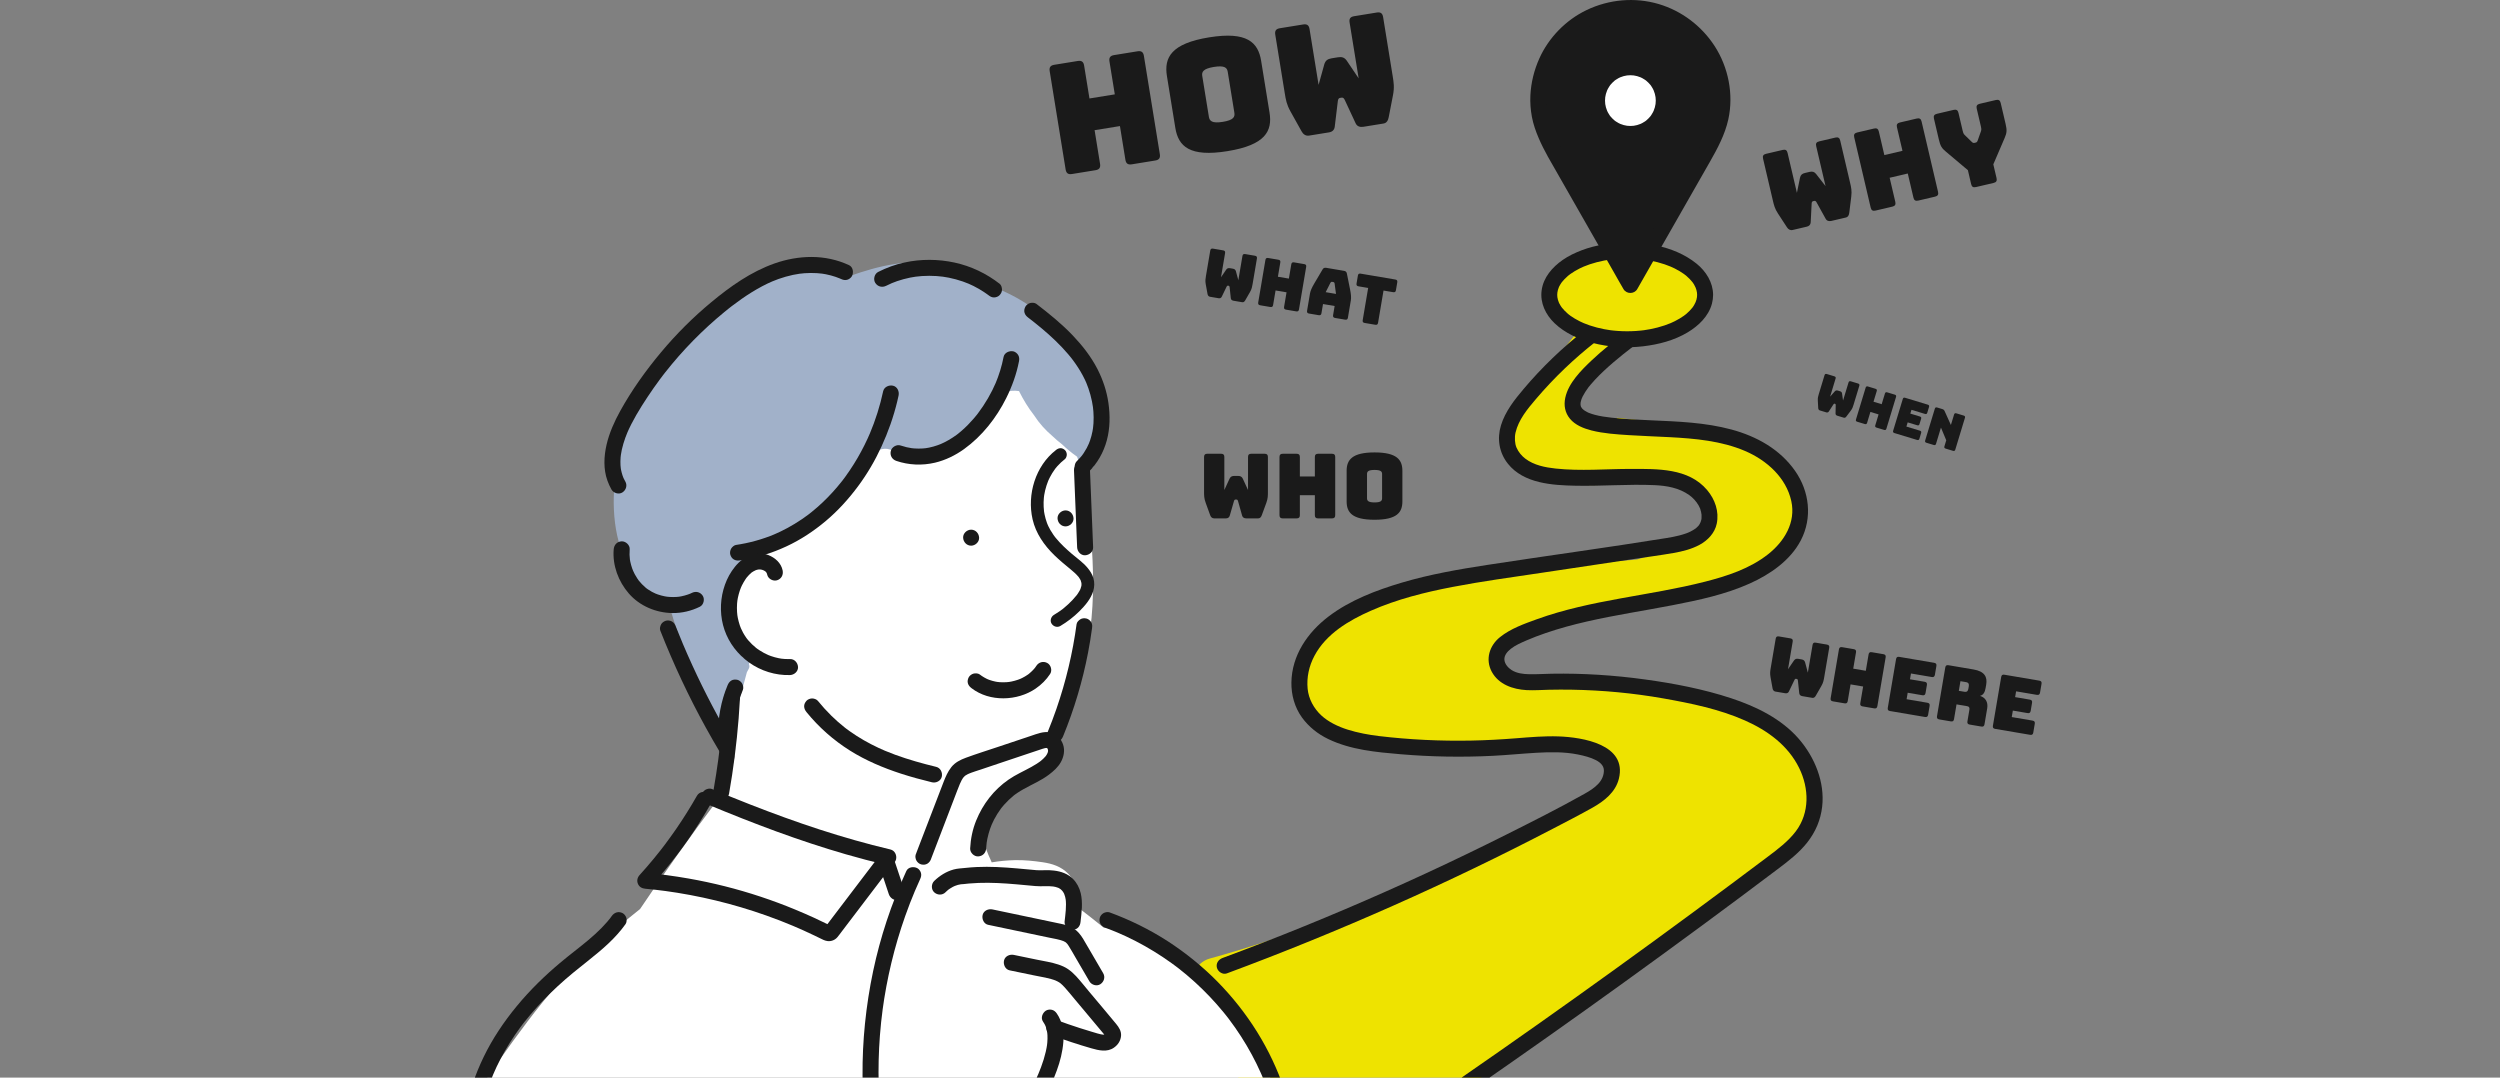 <svg width="464" height="200" viewBox="0 0 464 200" fill="none" xmlns="http://www.w3.org/2000/svg">
<rect x="0" y="0" width="464" height="200" fill="#808080" stroke="none"/>
<g clip-path="url(#clip0_687_1576)">
<mask id="mask0_687_1576" style="mask-type:alpha" maskUnits="userSpaceOnUse" x="-29" y="-10" width="609" height="310">
<rect x="-29" y="-10" width="609" height="310" fill="black"/>
</mask>
<g mask="url(#mask0_687_1576)">
</g>
<g clip-path="url(#clip1_687_1576)">
<path d="M205.787 77.454C205.666 77.337 205.537 77.226 205.401 77.127C202.902 67.112 195.569 58.18 186.119 53.99C185.455 53.695 184.727 53.517 184.004 53.481C181.278 51.328 178.092 49.775 174.64 49.097C168.748 47.937 163.136 49.31 157.636 51.257C156.522 50.666 155.36 50.159 154.13 49.789C150.044 48.558 146.182 49.472 142.411 51.174C137.055 53.59 132.132 57.167 128.022 61.354C123.913 65.539 120.44 70.473 118.04 75.831C115.559 81.369 113.84 87.313 113.907 93.431C113.943 96.608 114.414 99.903 115.609 102.861C117.079 106.501 119.243 109.368 122.374 111.744C122.838 112.097 123.519 112.279 124.202 112.326C126.261 119.437 128.917 126.362 132.075 133.06C133.016 135.06 135.757 135.673 137.634 134.882C139.189 134.225 140.175 132.802 140.329 131.206C140.675 130.592 140.861 129.9 140.786 129.18C140.228 123.725 139.668 118.27 139.11 112.815C138.978 111.517 138.845 110.217 138.711 108.919C138.661 108.434 138.6 107.949 138.56 107.465C138.95 107.287 139.344 107.122 139.736 106.948C140.717 106.513 141.686 106.05 142.644 105.561C150.414 101.596 157.456 95.922 163.004 89.192C164.165 87.784 165.273 86.335 166.324 84.85C167.564 86.828 170.311 87.495 172.333 86.312C178.397 82.766 183.943 78.29 188.654 73.075C188.897 73.433 189.147 73.789 189.4 74.139C190.518 78.227 193.628 81.874 197.463 83.805C199.006 85.047 200.741 86.074 202.736 86.794C202.767 86.806 202.799 86.814 202.831 86.824C203.11 86.274 203.367 85.712 203.604 85.14C203.747 84.774 203.889 84.408 204.034 84.044C204.809 81.923 205.347 79.695 205.794 77.45L205.787 77.454Z" fill="#A1B1C9"/>
<path d="M335.286 144.896C333.265 138.847 328.351 134.229 322.561 131.787C320.323 130.844 317.949 130.234 315.533 130.011C314.886 129.611 314.168 129.283 313.385 129.025C312.104 128.606 310.729 128.388 309.368 128.19C307.672 127.652 305.957 127.189 304.23 126.786C303.343 126.833 302.457 126.881 301.569 126.926C300.445 126.983 299.319 127.053 298.193 127.072C297.95 127.076 297.704 127.082 297.461 127.082C297.439 127.082 297.423 127.082 297.41 127.082C297.392 127.082 297.374 127.086 297.36 127.086C295.995 127.134 294.632 127.193 293.266 127.227C290.801 127.288 288.282 127.298 285.859 126.788C285.498 126.712 285.134 126.625 284.768 126.528C284.183 126.657 283.552 126.633 282.974 126.457C281.336 125.957 279.824 124.829 279.349 123.234C279.294 123.155 279.238 123.08 279.185 122.997C278.326 121.635 278.257 119.93 279.624 118.822C279.646 118.804 279.672 118.788 279.693 118.772C279.63 118.691 279.571 118.61 279.505 118.531C280.33 118.309 281.155 118.098 281.983 117.882C282.4 117.607 282.833 117.362 283.261 117.14C283.943 116.788 284.683 116.788 285.352 117.021C288.516 116.23 291.687 115.478 294.871 114.774C298.244 114.263 301.602 113.65 304.906 112.783C305.217 112.702 305.526 112.617 305.836 112.532C307.02 112.308 308.201 112.091 309.386 111.879C310.148 112.134 310.971 112.16 311.774 111.841C314.669 110.692 317.534 109.461 320.341 108.114C321.958 108.782 323.816 108.484 325.203 107.196C329.005 103.668 332.607 99.711 333.178 94.333C333.43 91.966 332.915 89.594 331.878 87.467C330.693 85.035 328.572 83.415 326.091 82.487C325.511 82.271 324.89 82.234 324.281 82.337C322.682 81.3 320.969 80.431 319.263 79.6C317.846 78.912 316.097 78.866 314.748 79.6C314.138 79.284 313.438 79.076 312.676 78.989L300.389 77.568L300.132 77.539C300.112 77.612 300.092 77.687 300.067 77.76C299.568 79.22 297.633 80.085 296.218 79.44C295.435 79.082 294.608 78.878 293.896 78.36C292.568 77.39 291.935 75.91 292.402 74.312C292.871 72.705 293.733 71.172 294.679 69.804C296.515 67.149 298.959 64.937 301.379 62.814C301.27 61.916 300.878 61.059 300.14 60.382C298.464 58.843 295.478 58.507 293.844 60.382C292.479 61.949 291.161 63.56 289.897 65.21C289.503 65.529 289.143 65.915 288.834 66.366C288.425 66.963 288.043 67.58 287.689 68.212C285.681 71.055 283.832 74.011 282.176 77.072C281.088 79.084 280.016 81.037 280.334 83.401C280.704 86.155 282.837 87.744 285.318 88.534C288.87 89.665 292.742 90.117 296.46 90.029C297.226 90.012 297.979 89.788 298.646 89.408C300.324 89.657 302.037 89.681 303.812 89.598C305.152 89.535 306.487 89.481 307.829 89.547C308.387 89.574 309.226 89.835 309.762 89.713C309.805 89.719 309.849 89.725 309.892 89.733C310.215 89.786 310.535 89.843 310.856 89.907C312.138 90.16 313.404 90.498 314.643 90.916C315.244 91.12 315.915 91.308 316.479 91.602L316.018 91.409C316.218 91.496 316.416 91.585 316.614 91.678C316.675 91.705 316.736 91.737 316.798 91.767C316.483 92.147 316.232 92.582 316.052 93.059C316.259 93.31 316.445 93.583 316.604 93.884C317.46 95.534 316.804 97.4 315.519 98.585C314.586 99.445 313.398 100.043 312.144 100.508C311.94 100.631 311.59 100.886 311.309 101.088C311.078 101.199 310.846 101.309 310.615 101.418C310.373 101.529 310.132 101.64 309.89 101.747C309.801 101.786 309.712 101.824 309.623 101.863C307.726 102.597 305.82 103.27 303.866 103.832C303.828 103.836 303.788 103.84 303.741 103.844C303.492 103.87 303.242 103.899 302.993 103.923C301.493 104.069 299.988 104.127 298.482 104.143C297.53 104.155 296.581 104.155 295.633 104.153C295.334 104.204 295.033 104.255 294.734 104.309C294.64 104.325 294.541 104.364 294.444 104.372C294.432 104.376 294.422 104.378 294.412 104.38C294.398 104.384 294.384 104.388 294.37 104.392C294.07 104.455 293.749 104.477 293.444 104.519C292.301 104.671 291.157 104.815 290.012 104.954C287.465 105.263 284.917 105.547 282.368 105.854C278.92 106.268 275.471 106.723 272.046 107.318C270.95 107.714 269.864 108.137 268.787 108.583C268.396 108.393 267.978 108.264 267.545 108.199C267.365 108.238 267.185 108.274 267.005 108.315C264.89 108.792 263.099 109.261 261.267 109.849C260.826 110.013 260.386 110.179 259.949 110.353C259.84 110.371 259.731 110.389 259.621 110.409C257.367 111.21 255.159 112.15 253.04 113.264C249.031 115.367 245.191 118.123 242.769 121.891C242.632 122.104 242.5 122.32 242.373 122.54C242.35 122.593 242.175 122.923 242.148 122.981C241.934 123.42 241.742 123.867 241.572 124.324C241.424 124.724 241.299 125.129 241.182 125.539C241.309 125.104 241.077 126.069 241.046 126.277C240.965 126.809 240.915 127.345 240.901 127.884C240.897 127.994 240.915 128.448 240.907 128.345C240.915 128.463 240.923 128.58 240.935 128.699C240.98 129.162 241.05 129.623 241.143 130.078C241.19 130.309 241.253 130.535 241.303 130.766C241.309 130.796 241.315 130.82 241.319 130.844C241.358 130.941 241.396 131.038 241.433 131.134C241.962 131.772 242.676 132.252 243.555 132.458C243.873 133.095 244.277 133.72 244.775 134.332C244.94 134.534 245.11 134.72 245.286 134.896C245.711 134.971 246.125 135.137 246.487 135.404C247.254 135.97 247.864 136.386 248.531 136.756C249.902 137.128 251.38 137.141 252.84 136.92C253.038 137.021 253.24 137.116 253.44 137.207C255.159 137.986 256.922 138.509 258.716 138.891C258.892 138.885 259.136 138.875 259.144 138.875C263.21 138.671 267.242 138.05 271.308 137.822C274.306 137.654 277.319 137.723 280.315 137.879C283.599 138.052 286.897 138.331 290.14 138.894C292.408 139.29 295.587 139.706 297.348 141.385C298.512 142.495 299.034 144.104 297.983 145.535C297.467 146.237 296.501 146.718 295.56 146.757C295.459 146.854 295.362 146.943 295.304 147.007C294.869 147.474 294.402 147.913 293.917 148.326C293.864 148.372 293.785 148.453 293.708 148.534C293.439 148.776 293.053 148.973 292.768 149.163C290.447 150.709 287.906 151.906 285.419 153.152C282.659 154.535 279.893 155.902 277.115 157.25C271.67 159.889 266.186 162.447 260.644 164.877C259.286 165.471 257.927 166.056 256.564 166.636C256.518 166.656 256.479 166.672 256.443 166.688C256.394 166.707 256.334 166.733 256.263 166.763C255.921 166.905 255.58 167.048 255.238 167.19C254.441 167.521 253.641 167.849 252.842 168.174C249.987 169.333 247.114 170.451 244.223 171.521C237.749 173.919 231.186 176.068 224.532 177.908C223.189 178.28 222.18 179.222 221.648 180.486C221.054 181.893 221.278 183.092 221.871 184.449C224.845 191.246 228.351 197.803 232.374 204.037C234.059 206.649 235.781 209.538 238.384 211.257L238.671 211.847C238.697 211.971 238.729 212.096 238.768 212.217C239.54 214.601 241.807 215.873 244.245 215.325C250.59 213.899 256.312 210.272 261.961 207.197C267.074 204.415 272.543 201.894 277.181 198.337C278.51 197.316 279.774 196.222 280.91 195.015C288.12 191.016 295.079 186.553 301.867 181.869C301.917 181.798 301.966 181.727 302.016 181.656C302.251 181.305 302.413 180.918 302.514 180.512C310.067 174.92 317.619 169.329 325.171 163.736C325.933 163.172 326.714 162.618 327.484 162.042C327.931 161.951 328.376 161.793 328.808 161.559C334.672 158.378 337.383 151.183 335.282 144.888L335.286 144.896Z" fill="#EEE300"/>
<path d="M89.387 221.657H239.884C240.135 221.114 240.268 220.509 240.238 219.858C240.208 219.175 240.022 218.495 239.712 217.879C239.828 217.486 239.884 217.076 239.866 216.665C239.826 215.776 239.567 214.981 239.144 214.312C239.144 213.922 239.106 213.519 239.037 213.093C238.611 210.513 238.03 207.967 237.302 205.462C236.967 203.746 236.348 202.059 235.671 200.45C235.903 199.419 235.772 198.307 235.189 197.296C231.744 191.319 228.165 185.183 223.088 180.419C218.111 175.751 211.736 172.398 204.837 172.158C203.284 170.904 201.715 169.669 200.128 168.454C200.114 168.298 200.098 168.142 200.085 167.984C199.891 165.892 199.79 163.716 198.217 162.123C196.919 160.811 195.279 160.289 193.508 160.03C191.812 159.78 190.116 159.606 188.401 159.642C186.953 159.674 185.498 159.81 184.062 160.053C183.916 159.737 183.641 159.151 184.009 159.923C183.249 158.326 182.639 156.625 182.093 154.911C182.119 154.844 182.145 154.777 182.17 154.711C182.345 154.274 182.291 154.266 182.218 154.474C182.467 153.629 183.11 152.701 183.504 151.971C183.997 151.059 184.531 150.166 185.099 149.3C185.182 149.173 185.267 149.049 185.35 148.924C185.595 148.774 185.837 148.601 186.068 148.407L190.103 145.028C191.312 144.017 192.602 143.051 193.626 141.847C195.097 140.121 196.09 138.141 196.163 135.838C196.183 135.24 196.127 134.635 196.007 134.041C196.759 132.984 197.441 131.894 198.041 130.782C203.47 120.717 203.318 108.838 202.36 97.754C201.982 93.385 201.406 88.929 199.916 84.782C199.883 84.754 199.851 84.727 199.817 84.697C198.87 84.036 197.975 83.29 197.134 82.481C196.511 82.006 195.914 81.496 195.348 80.952C194.04 79.838 192.875 78.562 191.927 77.08C190.841 75.703 189.921 74.171 189.127 72.584C187.295 72.299 185.524 72.936 184.21 74.256C183.233 75.238 182.635 76.476 181.913 77.636C181.769 77.867 181.618 78.095 181.462 78.318C181.391 78.419 181.318 78.518 181.244 78.619C181.215 78.655 181.173 78.706 181.116 78.777C180.754 79.183 180.4 79.592 180.012 79.974C179.818 80.164 179.62 80.35 179.416 80.53C179.349 80.592 178.781 81.057 178.827 81.033C178.372 81.373 177.897 81.688 177.41 81.981C176.943 82.261 176.462 82.523 175.972 82.76C175.79 82.849 175.604 82.934 175.42 83.017C175.459 82.992 174.777 83.257 174.689 83.288C174.132 83.482 173.564 83.648 172.988 83.789C172.766 83.842 172.545 83.892 172.323 83.937C172.222 83.957 171.466 84.082 171.559 84.078C170.469 84.207 169.361 84.222 168.269 84.135C168.204 84.129 167.778 84.078 167.729 84.078C167.464 84.034 167.199 83.987 166.937 83.93C166.314 83.795 165.705 83.617 165.101 83.411C163.912 83.005 162.195 83.66 161.639 84.82C161.122 85.894 160.537 86.931 159.878 87.926C159.575 88.383 159.255 88.826 158.932 89.27C158.89 89.327 158.863 89.367 158.843 89.392C158.821 89.418 158.79 89.456 158.74 89.517C158.536 89.766 158.336 90.016 158.129 90.261C156.603 92.067 154.914 93.729 153.182 95.338C152.102 96.343 151 97.33 149.904 98.324C145.901 99.343 142.023 100.947 139.289 104.158C137.251 106.553 135.963 109.271 135.757 112.439C135.65 114.067 136.048 115.662 136.74 117.122C136.792 117.229 136.843 117.332 136.899 117.433C136.748 117.91 136.614 118.39 136.483 118.875C136.459 119.18 136.438 119.485 136.418 119.789C136.857 120.599 137.364 121.368 137.943 122.092C138.45 121.891 139.229 122.403 139.045 123.133C139.031 123.19 139.016 123.246 139.002 123.301C139.164 123.564 139.091 123.917 138.946 124.166C138.832 124.366 138.723 124.568 138.62 124.771C138.018 127.041 137.375 129.306 136.833 131.59C136.554 133.54 136.287 135.493 136.103 137.456C136.081 137.678 135.988 137.842 135.86 137.953C135.992 138.799 136.143 139.642 136.309 140.479C136.279 140.655 136.25 140.833 136.222 141.01C135.965 142.108 135.707 143.206 135.45 144.304C134.778 145.612 134.095 146.916 133.408 148.218C133.276 148.366 133.147 148.52 133.024 148.683C128.102 155.23 123.357 161.907 118.797 168.712C116.212 170.801 113.609 172.865 111.108 175.055C107.327 178.365 103.912 182.045 100.756 185.953C96.868 190.767 93.314 195.83 89.788 200.909C89.207 201.748 89.058 202.765 89.227 203.742C88.601 204.298 88.107 205.036 87.788 205.899C86.856 208.41 86.328 211.079 86.168 213.752C86.075 215.305 86.435 216.807 87.179 218.054C87.242 219.518 88.14 220.883 89.389 221.657H89.387Z" fill="white"/>
<path d="M195.977 83.536C192.18 86.474 190.593 91.776 191.647 96.386C192.243 98.992 193.792 101.198 195.682 103.042C196.659 103.996 197.718 104.855 198.768 105.723C199.241 106.115 199.708 106.523 200.108 106.99C200.12 107.004 200.242 107.168 200.252 107.164L200.159 107.043C200.189 107.083 200.219 107.124 200.246 107.164C200.331 107.285 200.411 107.411 200.482 107.54C200.517 107.603 200.549 107.67 200.583 107.736C200.705 107.965 200.496 107.475 200.577 107.722C200.63 107.886 200.676 108.048 200.715 108.216C200.777 108.474 200.705 107.92 200.715 108.205C200.719 108.315 200.727 108.422 200.723 108.533C200.723 108.588 200.715 108.642 200.713 108.695C200.699 108.828 200.703 108.804 200.725 108.622C200.715 108.676 200.705 108.729 200.694 108.782C200.652 108.97 200.591 109.15 200.527 109.332C200.434 109.6 200.648 109.101 200.515 109.354C200.464 109.453 200.416 109.554 200.363 109.653C200.268 109.827 200.163 109.995 200.052 110.159C200.005 110.231 199.955 110.3 199.906 110.369C199.872 110.415 199.839 110.46 199.805 110.506C199.904 110.377 199.916 110.365 199.835 110.466C199.585 110.773 199.328 111.07 199.057 111.358C198.535 111.914 197.975 112.435 197.381 112.916C197.316 112.967 197.253 113.028 197.182 113.074C197.455 112.898 197.138 113.106 197.085 113.145C196.926 113.264 196.766 113.379 196.602 113.491C196.275 113.717 195.943 113.929 195.603 114.13C195.068 114.447 194.827 115.213 195.177 115.755C195.523 116.293 196.23 116.521 196.802 116.18C198.076 115.424 199.269 114.508 200.322 113.464C201.388 112.405 202.437 111.188 202.896 109.732C203.141 108.954 203.167 108.084 202.935 107.3C202.72 106.572 202.318 105.949 201.833 105.371C201 104.374 199.896 103.616 198.913 102.775C197.852 101.869 196.827 100.916 195.945 99.833C195.891 99.768 195.84 99.703 195.789 99.639C195.616 99.424 195.901 99.794 195.797 99.649C195.707 99.526 195.614 99.404 195.527 99.279C195.32 98.984 195.124 98.68 194.944 98.367C194.805 98.128 194.677 97.884 194.558 97.633C194.516 97.544 194.346 97.109 194.485 97.485C194.429 97.338 194.366 97.194 194.313 97.045C194.129 96.539 193.982 96.02 193.875 95.492C193.848 95.36 193.824 95.227 193.802 95.094C193.79 95.027 193.782 94.962 193.77 94.895C193.731 94.645 193.806 95.193 193.776 94.942C193.743 94.651 193.715 94.361 193.703 94.068C193.677 93.506 193.691 92.94 193.743 92.38C193.755 92.245 193.776 92.111 193.788 91.976C193.757 92.388 193.788 91.98 193.804 91.889C193.852 91.6 193.909 91.311 193.976 91.027C194.123 90.411 194.32 89.812 194.554 89.224C194.647 88.993 194.437 89.487 194.54 89.26C194.578 89.177 194.613 89.096 194.651 89.012C194.718 88.87 194.785 88.727 194.859 88.587C194.993 88.328 195.136 88.073 195.288 87.823C195.452 87.556 195.628 87.295 195.814 87.042C195.854 86.988 195.897 86.935 195.935 86.879C195.719 87.186 195.905 86.921 195.959 86.856C196.058 86.735 196.161 86.614 196.265 86.498C196.687 86.027 197.15 85.597 197.648 85.212C197.872 85.039 197.997 84.638 197.997 84.373C197.997 84.082 197.868 83.734 197.648 83.534C197.423 83.326 197.126 83.172 196.81 83.185C196.473 83.201 196.234 83.33 195.971 83.534L195.977 83.536Z" fill="#1A1A1A"/>
<path d="M186.264 66.249C185.935 67.958 185.419 69.622 184.744 71.225C184.794 71.106 184.843 70.99 184.895 70.871C184.002 72.972 182.847 74.959 181.466 76.775C181.432 76.82 181.397 76.864 181.363 76.909C181.624 76.565 181.492 76.741 181.428 76.824C181.357 76.915 181.284 77.007 181.211 77.097C181.038 77.311 180.862 77.521 180.684 77.727C180.35 78.112 180.004 78.49 179.644 78.854C179.274 79.228 178.892 79.591 178.494 79.937C178.296 80.109 178.094 80.279 177.889 80.443C177.847 80.477 177.805 80.508 177.766 80.542C177.542 80.72 178.005 80.36 177.849 80.479C177.734 80.566 177.619 80.653 177.503 80.738C176.551 81.431 175.53 82.024 174.446 82.485C174.565 82.436 174.681 82.386 174.8 82.335C173.777 82.764 172.711 83.071 171.611 83.219C171.741 83.201 171.874 83.184 172.004 83.166C171.003 83.294 169.994 83.29 168.991 83.16C169.121 83.178 169.254 83.195 169.385 83.213C168.625 83.108 167.879 82.93 167.153 82.683C166.417 82.432 165.499 82.97 165.327 83.72C165.139 84.543 165.576 85.277 166.363 85.546C168.66 86.328 171.171 86.432 173.53 85.874C175.469 85.415 177.321 84.509 178.933 83.348C182.277 80.94 184.924 77.564 186.757 73.89C187.839 71.722 188.668 69.421 189.127 67.04C189.204 66.643 189.186 66.255 188.977 65.897C188.797 65.588 188.444 65.295 188.09 65.214C187.358 65.048 186.422 65.436 186.264 66.251V66.249Z" fill="#1A1A1A"/>
<path d="M163.913 72.62C163.333 75.325 162.498 77.97 161.423 80.518L161.574 80.164C160.864 81.842 160.05 83.476 159.13 85.049C158.675 85.827 158.196 86.591 157.69 87.338C157.439 87.71 157.179 88.079 156.916 88.443C156.788 88.619 156.657 88.795 156.526 88.969C156.465 89.052 156.402 89.133 156.339 89.216C156.178 89.426 156.538 88.959 156.424 89.107C156.374 89.171 156.325 89.234 156.275 89.297C155.171 90.7 153.97 92.026 152.672 93.252C152.027 93.862 151.358 94.448 150.668 95.005C150.508 95.134 150.347 95.259 150.187 95.387C150.603 95.057 150.254 95.336 150.163 95.405C150.064 95.48 149.964 95.556 149.863 95.631C149.506 95.894 149.144 96.151 148.776 96.4C147.11 97.528 145.338 98.496 143.484 99.277L143.838 99.127C141.515 100.102 139.079 100.779 136.586 101.143C136.244 101.193 135.866 101.541 135.7 101.826C135.514 102.144 135.435 102.613 135.55 102.969C135.666 103.327 135.888 103.676 136.232 103.856C136.608 104.056 136.958 104.067 137.376 104.006C140.354 103.571 143.23 102.675 145.959 101.408C148.61 100.178 151.06 98.553 153.293 96.671C155.539 94.782 157.508 92.602 159.257 90.247C160.96 87.952 162.413 85.473 163.604 82.877C164.846 80.172 165.844 77.357 166.538 74.462C166.621 74.112 166.7 73.761 166.776 73.411C166.938 72.653 166.552 71.771 165.739 71.585C164.993 71.415 164.087 71.811 163.913 72.622V72.62Z" fill="#1A1A1A"/>
<path d="M185.535 52.672C183.067 50.758 180.228 49.395 177.169 48.734C174.108 48.072 170.937 48.056 167.874 48.717C166.176 49.083 164.53 49.688 162.983 50.475C162.29 50.828 162.033 51.858 162.451 52.505C162.908 53.214 163.739 53.416 164.481 53.038C164.884 52.832 165.296 52.642 165.713 52.464L165.359 52.614C166.892 51.975 168.503 51.544 170.149 51.318L169.755 51.372C171.554 51.13 173.378 51.132 175.177 51.37L174.783 51.316C176.556 51.558 178.291 52.025 179.939 52.721C179.82 52.672 179.704 52.622 179.585 52.571C180.313 52.882 181.023 53.234 181.708 53.631C182.044 53.827 182.375 54.033 182.699 54.251C182.867 54.363 183.032 54.478 183.196 54.595C183.277 54.654 183.358 54.714 183.439 54.773C183.526 54.836 183.829 55.074 183.439 54.771C183.766 55.024 184.059 55.206 184.488 55.206C184.852 55.206 185.287 55.044 185.537 54.771C185.796 54.488 185.99 54.116 185.972 53.722C185.956 53.358 185.839 52.907 185.537 52.674L185.535 52.672Z" fill="#1A1A1A"/>
<path d="M157.586 49.215C155.404 48.2 153.045 47.698 150.638 47.692C148.319 47.686 145.98 48.113 143.794 48.881C139.385 50.43 135.551 53.151 131.983 56.113C128.624 58.902 125.517 62.001 122.716 65.351C119.875 68.748 117.257 72.398 115.112 76.28C114.028 78.243 113.084 80.342 112.578 82.534C112.077 84.709 111.97 87.071 112.736 89.2C112.942 89.772 113.191 90.334 113.494 90.86C113.879 91.533 114.855 91.824 115.524 91.393C116.204 90.953 116.469 90.083 116.056 89.363C115.882 89.06 115.727 88.747 115.591 88.427L115.741 88.781C115.462 88.1 115.276 87.392 115.177 86.666C115.195 86.796 115.213 86.929 115.231 87.06C115.108 86.112 115.132 85.158 115.257 84.214L115.203 84.608C115.417 83.067 115.89 81.577 116.491 80.146L116.341 80.501C117.362 78.097 118.747 75.853 120.185 73.676C120.917 72.568 121.681 71.48 122.472 70.414C122.658 70.164 122.844 69.915 123.034 69.668C123.094 69.589 123.416 69.183 123.112 69.565C123.234 69.411 123.355 69.252 123.478 69.098C123.879 68.588 124.289 68.081 124.704 67.582C126.386 65.562 128.179 63.631 130.07 61.805C131.006 60.901 131.966 60.024 132.949 59.171C133.44 58.746 133.938 58.327 134.441 57.915C134.692 57.709 134.945 57.505 135.199 57.302C135.323 57.203 135.448 57.104 135.573 57.007C135.642 56.953 135.709 56.9 135.778 56.847C135.824 56.811 135.869 56.775 135.915 56.74C135.729 56.882 135.697 56.908 135.822 56.813C138.216 54.989 140.745 53.327 143.525 52.144C143.406 52.193 143.289 52.242 143.17 52.294C144.896 51.566 146.692 51.035 148.548 50.778L148.154 50.832C149.686 50.626 151.235 50.604 152.767 50.806L152.373 50.753C153.611 50.923 154.822 51.239 155.976 51.722C155.857 51.673 155.74 51.623 155.622 51.572C155.78 51.639 155.934 51.708 156.091 51.779C156.461 51.952 156.827 52.041 157.234 51.93C157.578 51.835 157.95 51.57 158.121 51.247C158.467 50.59 158.34 49.567 157.588 49.217L157.586 49.215Z" fill="#1A1A1A"/>
<path d="M113.902 101.956C113.655 104.934 114.773 107.928 116.718 110.162C118.73 112.471 121.751 113.743 124.794 113.782C126.569 113.804 128.312 113.391 129.899 112.607C130.597 112.263 130.845 111.218 130.431 110.577C129.97 109.863 129.147 109.677 128.401 110.045C128.239 110.126 128.075 110.201 127.907 110.272C128.025 110.223 128.142 110.174 128.261 110.122C127.495 110.443 126.694 110.66 125.871 110.777L126.264 110.724C125.388 110.84 124.505 110.842 123.629 110.731C123.759 110.749 123.892 110.767 124.023 110.785C123.148 110.668 122.295 110.439 121.48 110.098C121.599 110.148 121.716 110.197 121.834 110.249C121.274 110.009 120.738 109.72 120.238 109.374C120.176 109.333 120.115 109.289 120.054 109.246C120.008 109.212 119.779 109.038 119.994 109.204C120.2 109.364 120.014 109.218 119.969 109.18C119.911 109.133 119.854 109.085 119.796 109.036C119.569 108.842 119.351 108.636 119.143 108.422C118.944 108.217 118.756 108.001 118.576 107.777C118.378 107.53 118.716 107.967 118.623 107.843C118.585 107.793 118.548 107.744 118.512 107.692C118.425 107.572 118.34 107.449 118.257 107.322C117.927 106.822 117.646 106.292 117.41 105.74L117.561 106.094C117.222 105.286 116.987 104.444 116.866 103.577C116.884 103.708 116.902 103.84 116.92 103.971C116.832 103.302 116.815 102.629 116.87 101.956C116.935 101.181 116.142 100.439 115.386 100.473C114.527 100.51 113.971 101.125 113.902 101.956Z" fill="#1A1A1A"/>
<path d="M122.549 117.039C123.779 120.157 125.103 123.238 126.528 126.271C127.911 129.217 129.389 132.118 130.958 134.969C131.84 136.572 132.75 138.156 133.688 139.727C134.068 140.364 134.863 140.62 135.542 140.335C135.827 140.214 136.104 140.008 136.252 139.727C136.452 139.349 136.46 139.003 136.403 138.584C136.399 138.554 136.395 138.524 136.391 138.495C136.409 138.625 136.426 138.758 136.444 138.888C136.191 136.983 136.195 135.054 136.444 133.147L136.391 133.54C136.648 131.635 137.151 129.773 137.893 127.998C138.031 127.67 137.914 127.148 137.742 126.855C137.562 126.546 137.21 126.253 136.856 126.172C136.476 126.085 136.049 126.105 135.712 126.322C135.364 126.546 135.188 126.831 135.03 127.209C133.813 130.117 133.225 133.313 133.288 136.465C133.308 137.44 133.409 138.404 133.54 139.369C134.444 138.987 135.348 138.607 136.252 138.226C133.405 133.463 130.817 128.546 128.506 123.503C127.861 122.094 127.236 120.676 126.632 119.247C126.682 119.366 126.731 119.482 126.783 119.601C126.314 118.487 125.857 117.367 125.412 116.244C125.265 115.872 125.087 115.567 124.729 115.357C124.411 115.171 123.942 115.092 123.585 115.207C123.227 115.324 122.879 115.545 122.699 115.889C122.525 116.22 122.406 116.669 122.549 117.033V117.039Z" fill="#1A1A1A"/>
<path d="M145.258 105.872C144.977 104.481 143.847 103.5 142.577 103.007C141.291 102.508 139.89 102.708 138.675 103.3C137.49 103.878 136.554 104.902 135.826 105.977C135.117 107.022 134.593 108.225 134.261 109.441C133.596 111.867 133.647 114.552 134.474 116.932C135.331 119.392 136.916 121.43 139.019 122.949C141.194 124.52 143.948 125.379 146.631 125.29C147.406 125.264 148.152 124.625 148.115 123.806C148.079 123.024 147.462 122.294 146.631 122.322C146.035 122.342 145.442 122.312 144.852 122.233L145.246 122.286C144.262 122.15 143.305 121.881 142.391 121.497C142.509 121.546 142.626 121.596 142.745 121.647C142.106 121.374 141.492 121.046 140.913 120.664C140.778 120.575 140.646 120.484 140.515 120.389C140.446 120.337 140.377 120.284 140.305 120.234C140.679 120.492 140.458 120.353 140.371 120.284C140.1 120.068 139.838 119.839 139.589 119.597C139.348 119.366 139.118 119.123 138.901 118.869C138.796 118.747 138.699 118.618 138.594 118.497C138.912 118.865 138.669 118.594 138.602 118.501C138.558 118.442 138.515 118.381 138.473 118.319C138.064 117.734 137.719 117.104 137.438 116.447C137.488 116.566 137.537 116.683 137.589 116.802C137.205 115.886 136.948 114.926 136.815 113.943C136.833 114.073 136.851 114.206 136.869 114.336C136.74 113.325 136.742 112.304 136.876 111.293C136.859 111.424 136.841 111.556 136.823 111.687C136.958 110.729 137.207 109.795 137.577 108.903C137.527 109.022 137.478 109.139 137.426 109.257C137.599 108.85 137.794 108.452 138.016 108.066C138.125 107.876 138.242 107.69 138.364 107.508C138.428 107.413 138.495 107.318 138.562 107.225C138.574 107.208 138.635 107.105 138.653 107.103C138.62 107.105 138.41 107.411 138.588 107.192C138.861 106.855 139.164 106.541 139.498 106.266C139.245 106.448 139.739 106.066 139.498 106.266C139.589 106.2 139.684 106.137 139.779 106.078C139.971 105.959 140.171 105.858 140.377 105.769C140.258 105.819 140.141 105.868 140.022 105.919C140.313 105.799 140.614 105.71 140.927 105.662L140.533 105.716C140.812 105.68 141.089 105.68 141.37 105.714C141.239 105.696 141.107 105.678 140.976 105.66C141.277 105.702 141.568 105.779 141.849 105.894C141.73 105.844 141.613 105.795 141.494 105.743C141.651 105.811 141.803 105.888 141.948 105.979C142.019 106.024 142.086 106.076 142.155 106.121C141.76 105.86 141.973 105.981 142.07 106.07C142.124 106.119 142.175 106.171 142.223 106.224C142.46 106.483 142.054 105.965 142.183 106.165C142.274 106.303 142.355 106.442 142.42 106.596C142.371 106.477 142.321 106.361 142.27 106.242C142.323 106.38 142.365 106.517 142.395 106.663C142.549 107.425 143.495 107.936 144.221 107.7C145.03 107.439 145.422 106.691 145.258 105.874V105.872Z" fill="#1A1A1A"/>
<path d="M190.836 58.952C190.947 59.037 191.058 59.122 191.169 59.207C191.414 59.397 190.89 58.989 191.135 59.181C191.179 59.215 191.224 59.251 191.268 59.284C191.511 59.474 191.754 59.664 191.996 59.856C192.435 60.206 192.872 60.56 193.304 60.921C194.198 61.669 195.071 62.44 195.907 63.251C196.731 64.047 197.52 64.878 198.262 65.75C198.432 65.952 198.6 66.156 198.767 66.362C198.854 66.471 198.937 66.583 199.026 66.69C198.707 66.306 199.079 66.763 199.146 66.854C199.487 67.311 199.811 67.78 200.12 68.261C200.727 69.207 201.26 70.196 201.701 71.231C201.651 71.112 201.602 70.996 201.55 70.877C202.203 72.43 202.656 74.066 202.882 75.736C202.864 75.606 202.846 75.473 202.829 75.343C203.015 76.757 203.036 78.192 202.85 79.608C202.868 79.478 202.886 79.345 202.904 79.215C202.749 80.358 202.459 81.48 202.011 82.544C202.061 82.426 202.11 82.309 202.162 82.19C201.877 82.857 201.535 83.498 201.131 84.1C201.028 84.252 200.921 84.4 200.812 84.547C200.664 84.749 201.068 84.226 200.832 84.519C200.775 84.592 200.715 84.664 200.656 84.735C200.413 85.022 200.155 85.297 199.884 85.558C199.326 86.098 199.301 87.121 199.884 87.657C200.484 88.209 201.386 88.235 201.984 87.657C203.648 86.047 204.823 83.969 205.424 81.737C206.034 79.47 206.054 77.123 205.727 74.812C205.417 72.618 204.702 70.481 203.693 68.508C202.516 66.207 200.882 64.122 199.103 62.256C197.039 60.092 194.71 58.206 192.338 56.392C192.053 56.174 191.521 56.152 191.194 56.241C190.85 56.336 190.478 56.601 190.308 56.924C190.126 57.268 190.035 57.686 190.158 58.068C190.284 58.459 190.516 58.707 190.84 58.954L190.836 58.952Z" fill="#1A1A1A"/>
<path d="M199.333 87.267C199.484 90.985 199.636 94.701 199.786 98.419C199.83 99.471 199.871 100.524 199.915 101.577C199.946 102.35 200.576 103.098 201.399 103.061C202.176 103.025 202.916 102.408 202.883 101.577C202.732 97.859 202.58 94.143 202.43 90.425C202.386 89.373 202.345 88.32 202.301 87.267C202.269 86.494 201.64 85.746 200.817 85.784C200.039 85.819 199.299 86.436 199.333 87.267Z" fill="#1A1A1A"/>
<path d="M199.816 115.832C199.094 121.184 197.839 126.463 196.072 131.568C195.576 133.004 195.035 134.427 194.46 135.836C194.323 136.168 194.438 136.684 194.61 136.979C194.79 137.288 195.142 137.581 195.496 137.662C195.876 137.749 196.302 137.729 196.64 137.511C196.986 137.288 197.166 137.003 197.323 136.625C199.373 131.627 200.924 126.429 201.945 121.125C202.232 119.631 202.477 118.129 202.679 116.623C202.734 116.21 202.75 115.858 202.528 115.48C202.348 115.171 201.996 114.878 201.642 114.797C201.262 114.71 200.837 114.73 200.498 114.948C200.2 115.142 199.867 115.464 199.816 115.834V115.832Z" fill="#1A1A1A"/>
<path d="M172.81 159.396C174.222 155.681 175.645 151.967 177.077 148.257C177.463 147.258 177.833 146.249 178.247 145.259C178.197 145.378 178.148 145.495 178.096 145.614C178.209 145.347 178.33 145.081 178.47 144.826C178.54 144.7 178.613 144.577 178.692 144.456C178.727 144.401 178.765 144.349 178.803 144.296C178.963 144.056 178.567 144.561 178.761 144.351C178.85 144.256 178.933 144.157 179.028 144.068C179.062 144.037 179.165 143.92 179.208 143.91C179.151 143.954 179.096 143.997 179.038 144.041C179.082 144.007 179.127 143.975 179.173 143.946C179.426 143.776 179.699 143.641 179.978 143.52C179.859 143.57 179.743 143.619 179.624 143.671C180.5 143.301 181.422 143.032 182.325 142.727C183.306 142.396 184.285 142.066 185.267 141.736C187.198 141.087 189.129 140.44 191.06 139.793C191.606 139.611 192.15 139.429 192.696 139.247C193.232 139.067 193.771 138.861 194.335 138.784C194.204 138.801 194.071 138.819 193.941 138.837C194.123 138.819 194.301 138.815 194.483 138.837L194.089 138.784C194.224 138.805 194.352 138.837 194.479 138.884C194.36 138.835 194.244 138.786 194.125 138.734C194.226 138.778 194.315 138.831 194.41 138.886C194.604 139.001 194.186 138.667 194.287 138.793C194.317 138.831 194.366 138.875 194.402 138.906C194.554 139.047 194.279 138.756 194.295 138.756C194.313 138.756 194.374 138.871 194.388 138.892C194.453 138.995 194.505 139.104 194.554 139.217C194.505 139.098 194.455 138.981 194.404 138.863C194.477 139.053 194.528 139.245 194.556 139.446L194.503 139.053C194.524 139.254 194.524 139.452 194.499 139.654C194.517 139.524 194.534 139.391 194.552 139.26C194.515 139.496 194.449 139.721 194.362 139.943C194.412 139.824 194.461 139.708 194.513 139.589C194.439 139.759 194.356 139.923 194.259 140.082C194.204 140.173 194.143 140.26 194.081 140.347C194.054 140.386 193.961 140.505 194.101 140.325C194.261 140.115 194.091 140.331 194.065 140.362C193.81 140.661 193.523 140.93 193.223 141.182C193.149 141.243 193.072 141.302 192.997 141.364C193.351 141.067 193.052 141.318 192.967 141.379C192.799 141.5 192.629 141.617 192.455 141.73C192.119 141.947 191.772 142.151 191.422 142.345C190.007 143.131 188.514 143.779 187.178 144.705C184.454 146.593 182.42 149.23 181.177 152.293C180.51 153.936 180.148 155.696 180.061 157.465C180.021 158.241 180.771 158.985 181.545 158.949C182.382 158.912 182.987 158.296 183.029 157.465C183.049 157.066 183.084 156.666 183.138 156.268L183.084 156.662C183.26 155.37 183.609 154.11 184.111 152.907L183.961 153.261C184.283 152.499 184.663 151.763 185.102 151.063C185.314 150.722 185.542 150.392 185.779 150.069C185.844 149.98 186.084 149.697 185.775 150.069C185.839 149.992 185.9 149.911 185.963 149.834C186.09 149.678 186.218 149.525 186.351 149.375C186.897 148.756 187.495 148.182 188.136 147.661C188.227 147.586 188.516 147.382 188.13 147.661C188.211 147.602 188.29 147.541 188.369 147.481C188.531 147.363 188.696 147.248 188.862 147.137C189.232 146.89 189.614 146.662 190.001 146.445C191.574 145.564 193.254 144.862 194.697 143.766C195.551 143.117 196.372 142.391 196.901 141.439C197.441 140.467 197.676 139.276 197.312 138.2C196.944 137.114 196.097 136.142 194.924 135.928C193.674 135.701 192.514 136.186 191.351 136.574C189.325 137.25 187.301 137.929 185.277 138.607C183.274 139.28 181.25 139.909 179.268 140.639C178.249 141.015 177.259 141.506 176.571 142.377C175.898 143.227 175.498 144.177 175.109 145.184C173.565 149.167 172.034 153.152 170.512 157.145C170.326 157.634 170.14 158.124 169.954 158.613C169.826 158.953 169.927 159.454 170.105 159.757C170.285 160.065 170.637 160.358 170.991 160.439C171.371 160.526 171.797 160.506 172.135 160.289C172.477 160.069 172.673 159.782 172.817 159.402L172.81 159.396Z" fill="#1A1A1A"/>
<path d="M175.481 165.601C175.637 165.449 175.799 165.301 175.969 165.16C176.011 165.125 176.054 165.091 176.098 165.057C175.906 165.204 175.87 165.231 175.995 165.14C176.084 165.077 176.173 165.012 176.264 164.953C176.628 164.709 177.014 164.503 177.416 164.333C177.297 164.383 177.18 164.432 177.061 164.484C177.534 164.29 178.023 164.153 178.528 164.084C178.397 164.102 178.264 164.12 178.134 164.137C178.377 164.108 178.621 164.108 178.864 164.084C179.188 164.054 179.511 164.011 179.837 163.981C180.431 163.928 181.026 163.892 181.624 163.87C182.799 163.827 183.977 163.843 185.152 163.892C187.491 163.993 189.819 164.24 192.15 164.45C193.31 164.553 194.473 164.4 195.632 164.543L195.239 164.49C195.688 164.551 196.125 164.652 196.546 164.822C196.428 164.772 196.311 164.723 196.192 164.672C196.438 164.776 196.657 164.903 196.877 165.053C197.021 165.152 196.586 164.812 196.762 164.964C196.804 165 196.845 165.034 196.887 165.071C196.974 165.148 197.057 165.231 197.138 165.317C197.174 165.354 197.207 165.396 197.241 165.433C197.409 165.621 197.142 165.336 197.144 165.303C197.14 165.348 197.29 165.51 197.318 165.554C197.437 165.742 197.538 165.942 197.625 166.146C197.575 166.027 197.526 165.91 197.474 165.791C197.655 166.231 197.765 166.69 197.831 167.161C197.813 167.03 197.795 166.897 197.777 166.767C197.961 168.207 197.742 169.656 197.583 171.088C197.544 171.442 197.777 171.897 198.019 172.137C198.276 172.394 198.697 172.588 199.067 172.572C199.451 172.554 199.849 172.43 200.116 172.137C200.399 171.83 200.506 171.5 200.551 171.088C200.747 169.315 200.998 167.525 200.579 165.76C200.343 164.772 199.847 163.823 199.123 163.106C198.163 162.157 196.946 161.739 195.632 161.579C195.104 161.514 194.572 161.5 194.038 161.506C193.503 161.51 192.961 161.557 192.429 161.51C191.196 161.401 189.964 161.28 188.731 161.173C186.256 160.958 183.771 160.805 181.286 160.92C180.575 160.952 179.863 161.007 179.157 161.086C178.433 161.167 177.706 161.183 176.998 161.377C175.635 161.751 174.392 162.529 173.385 163.51C172.829 164.052 172.8 165.071 173.385 165.609C173.985 166.159 174.889 166.189 175.484 165.609L175.481 165.601Z" fill="#1A1A1A"/>
<path d="M183.413 171.648C187.18 172.439 190.947 173.233 194.716 174.024C195.664 174.224 196.661 174.362 197.562 174.732C197.443 174.683 197.326 174.634 197.207 174.582C197.382 174.657 197.552 174.74 197.714 174.843C197.783 174.887 197.846 174.938 197.916 174.982C197.566 174.76 197.781 174.879 197.866 174.96C197.945 175.035 198.021 175.114 198.094 175.195C198.167 175.279 198.309 175.506 198.068 175.15C198.161 175.286 198.26 175.419 198.349 175.56C198.792 176.254 199.188 176.982 199.603 177.692C200.466 179.174 201.331 180.654 202.193 182.136C202.585 182.807 203.551 183.102 204.223 182.669C204.9 182.233 205.175 181.357 204.756 180.639C203.925 179.214 203.096 177.789 202.265 176.365C201.859 175.668 201.461 174.964 201.042 174.273C200.573 173.498 200.013 172.797 199.243 172.303C198.585 171.879 197.801 171.654 197.041 171.488C196.24 171.313 195.437 171.149 194.633 170.981C193.007 170.639 191.38 170.296 189.754 169.956C187.902 169.566 186.05 169.177 184.2 168.789C183.442 168.629 182.56 169.01 182.374 169.826C182.204 170.57 182.598 171.48 183.411 171.652L183.413 171.648Z" fill="#1A1A1A"/>
<path d="M187.385 180.096C188.896 180.409 190.41 180.722 191.922 181.034C193.319 181.323 194.791 181.517 196.118 182.059C195.999 182.01 195.883 181.96 195.764 181.909C195.962 181.994 196.156 182.085 196.344 182.19C196.431 182.239 196.516 182.291 196.601 182.344C196.648 182.374 196.694 182.405 196.739 182.437C196.785 182.469 196.991 182.625 196.791 182.471C196.585 182.311 196.856 182.528 196.9 182.566C196.985 182.639 197.068 182.714 197.149 182.791C197.311 182.946 197.468 183.108 197.62 183.274C198.255 183.969 198.843 184.711 199.448 185.433C200.748 186.988 202.05 188.543 203.35 190.096C203.71 190.526 204.068 190.955 204.428 191.386C204.618 191.614 204.81 191.841 205 192.069C205.026 192.099 205.095 192.162 205.103 192.194C205.093 192.16 204.905 191.917 205.02 192.087C205.095 192.199 205.164 192.31 205.222 192.435L205.071 192.081C205.109 192.18 205.137 192.275 205.154 192.38L205.101 191.986C205.109 192.079 205.109 192.166 205.099 192.259L205.152 191.865C205.137 191.956 205.113 192.041 205.081 192.126L205.232 191.772C205.196 191.853 205.129 191.934 205.103 192.015C205.269 191.812 205.303 191.768 205.206 191.883C205.174 191.919 205.141 191.952 205.107 191.986C204.994 192.085 205.04 192.053 205.241 191.891C205.202 191.919 205.162 191.946 205.121 191.972C205.038 192.021 204.953 192.063 204.864 192.101C204.982 192.051 205.099 192.002 205.218 191.95C205.063 192.008 204.907 192.043 204.743 192.065L205.137 192.012C204.891 192.037 204.65 192.029 204.405 192C204.535 192.017 204.668 192.035 204.798 192.053C204.052 191.948 203.324 191.699 202.604 191.485C201.87 191.268 201.136 191.042 200.408 190.807C198.948 190.338 197.499 189.835 196.063 189.303C195.721 189.176 195.224 189.273 194.919 189.453C194.611 189.633 194.318 189.985 194.237 190.34C194.045 191.181 194.492 191.875 195.273 192.166C197.667 193.054 200.095 193.856 202.551 194.564C203.906 194.954 205.477 195.332 206.735 194.453C207.489 193.929 207.986 193.185 208.067 192.259C208.142 191.384 207.677 190.672 207.149 190.031C205.497 188.027 203.815 186.046 202.147 184.054C201.342 183.092 200.564 182.099 199.717 181.175C199.272 180.688 198.779 180.253 198.235 179.875C197.687 179.493 197.052 179.226 196.423 179.014C195.149 178.589 193.785 178.391 192.472 178.12C191.039 177.823 189.607 177.528 188.172 177.231C187.414 177.075 186.532 177.451 186.346 178.268C186.178 179.01 186.57 179.926 187.383 180.095L187.385 180.096Z" fill="#1A1A1A"/>
<path d="M193.584 189.607C193.798 189.914 193.976 190.239 194.122 190.583C194.073 190.464 194.023 190.347 193.972 190.229C194.189 190.753 194.328 191.305 194.403 191.867C194.385 191.736 194.368 191.604 194.35 191.473C194.463 192.362 194.427 193.258 194.308 194.142L194.362 193.749C194.091 195.711 193.442 197.611 192.676 199.431L192.826 199.077C191.356 202.557 189.417 205.826 187.359 208.986C186.946 209.621 186.524 210.252 186.103 210.881C185.67 211.528 185.957 212.553 186.635 212.911C187.383 213.307 188.202 213.07 188.665 212.379C190.452 209.714 192.179 207.007 193.675 204.168C194.603 202.407 195.446 200.593 196.128 198.721C196.76 196.992 197.227 195.195 197.359 193.355C197.488 191.56 197.195 189.613 196.146 188.11C195.923 187.787 195.648 187.534 195.26 187.427C194.904 187.33 194.431 187.374 194.116 187.577C193.485 187.985 193.109 188.927 193.584 189.607Z" fill="#1A1A1A"/>
<path d="M168.217 161.66C166.832 164.681 165.606 167.776 164.565 170.93C163.562 173.971 162.727 177.067 162.062 180.199C161.377 183.428 160.875 186.699 160.54 189.983C160.216 193.181 160.064 196.396 160.087 199.611C160.111 202.812 160.307 206.014 160.677 209.195C160.722 209.595 160.772 209.995 160.825 210.394C160.879 210.804 160.956 211.14 161.261 211.443C161.518 211.7 161.941 211.894 162.309 211.878C162.693 211.86 163.091 211.736 163.358 211.443C163.603 211.174 163.843 210.772 163.793 210.394C163.401 207.381 163.164 204.348 163.085 201.309C163.006 198.289 163.081 195.264 163.308 192.253C163.437 190.547 163.617 188.844 163.845 187.148L163.791 187.542C164.193 184.562 164.743 181.604 165.445 178.682C166.148 175.755 167.003 172.865 168.004 170.027C168.57 168.423 169.185 166.836 169.846 165.267C169.796 165.386 169.747 165.502 169.695 165.621C170.044 164.794 170.406 163.973 170.78 163.158C170.95 162.786 171.043 162.424 170.93 162.014C170.835 161.67 170.57 161.298 170.247 161.128C169.594 160.783 168.562 160.906 168.217 161.66Z" fill="#1A1A1A"/>
<path d="M134.378 129.488C134.17 133.402 133.804 137.306 133.283 141.192C133.301 141.061 133.319 140.928 133.337 140.798C133.078 142.723 132.779 144.644 132.445 146.557C132.373 146.959 132.381 147.337 132.595 147.701C132.775 148.01 133.127 148.303 133.481 148.384C134.204 148.548 135.163 148.164 135.308 147.347C136.119 142.719 136.718 138.052 137.09 133.366C137.193 132.074 137.278 130.782 137.347 129.488C137.389 128.713 136.635 127.971 135.864 128.004C135.025 128.042 134.423 128.657 134.38 129.488H134.378Z" fill="#1A1A1A"/>
<path d="M131.302 149.288C135.532 151.049 139.792 152.745 144.095 154.318C148.347 155.871 152.647 157.303 156.996 158.56C159.475 159.276 161.972 159.933 164.483 160.528C165.237 160.706 166.125 160.293 166.309 159.492C166.483 158.732 166.081 157.857 165.272 157.665C160.828 156.613 156.434 155.358 152.089 153.946C147.778 152.545 143.518 150.99 139.295 149.338C136.881 148.394 134.481 147.418 132.089 146.423C131.759 146.287 131.239 146.401 130.946 146.573C130.637 146.754 130.344 147.106 130.263 147.46C130.176 147.84 130.196 148.265 130.413 148.603C130.637 148.95 130.922 149.128 131.3 149.286L131.302 149.288Z" fill="#1A1A1A"/>
<path d="M205.15 172.198C205.961 172.495 206.766 172.811 207.562 173.146C207.443 173.096 207.326 173.047 207.208 172.995C209.623 174.018 211.962 175.221 214.198 176.596C215.31 177.279 216.396 178.003 217.453 178.767C217.722 178.961 217.989 179.157 218.254 179.356C218.377 179.449 218.499 179.542 218.622 179.635C218.711 179.703 218.954 179.895 218.574 179.598C218.64 179.649 218.705 179.699 218.77 179.75C219.283 180.15 219.787 180.559 220.284 180.979C222.267 182.651 224.124 184.467 225.84 186.41C226.267 186.895 226.687 187.387 227.096 187.888C227.304 188.143 227.51 188.398 227.714 188.658C227.765 188.723 227.814 188.786 227.866 188.852C227.888 188.879 227.909 188.907 227.931 188.935C228.028 189.057 227.789 188.749 227.807 188.774C227.903 188.907 228.006 189.036 228.105 189.166C228.883 190.195 229.625 191.254 230.323 192.34C231.728 194.518 232.967 196.801 234.019 199.17C234.148 199.459 234.275 199.75 234.397 200.042L234.247 199.688C235.527 202.727 236.506 205.891 237.143 209.126C237.327 210.058 237.482 210.994 237.61 211.936C237.593 211.805 237.575 211.673 237.557 211.542C237.735 212.87 237.858 214.203 237.923 215.541C237.961 216.314 238.578 217.062 239.407 217.025C240.179 216.991 240.932 216.372 240.891 215.541C240.695 211.522 240.008 207.517 238.837 203.669C237.688 199.892 236.085 196.236 234.098 192.823C232.1 189.39 229.696 186.175 226.989 183.268C224.281 180.359 221.238 177.762 217.963 175.51C214.631 173.219 211.042 171.337 207.285 169.849C206.838 169.673 206.388 169.501 205.937 169.337C205.593 169.21 205.1 169.307 204.794 169.487C204.485 169.667 204.192 170.019 204.111 170.374C203.921 171.211 204.366 171.913 205.148 172.2L205.15 172.198Z" fill="#1A1A1A"/>
<path d="M180.33 127.735C183.677 130.306 188.798 130.143 192.217 127.801C193.289 127.067 194.192 126.168 194.906 125.08C195.333 124.429 195.056 123.41 194.374 123.05C193.632 122.658 192.799 122.888 192.344 123.582C192.286 123.671 192.227 123.758 192.163 123.846C192.122 123.905 191.912 124.18 192.09 123.95C192.266 123.723 192.059 123.986 192.007 124.045C191.946 124.117 191.883 124.188 191.819 124.259C191.55 124.554 191.257 124.823 190.949 125.076C190.903 125.114 190.769 125.217 190.976 125.058C191.028 125.019 191.192 124.892 190.976 125.058C190.901 125.114 190.824 125.169 190.747 125.223C190.583 125.335 190.414 125.444 190.242 125.545C189.898 125.749 189.54 125.929 189.172 126.085C189.291 126.036 189.407 125.986 189.526 125.935C188.744 126.263 187.923 126.487 187.082 126.604C187.213 126.586 187.346 126.568 187.476 126.55C186.635 126.661 185.787 126.665 184.948 126.552L185.341 126.606C184.591 126.501 183.859 126.305 183.161 126.01L183.515 126.16C182.914 125.901 182.348 125.573 181.827 125.173C181.544 124.955 181.01 124.934 180.684 125.023C180.339 125.118 179.968 125.383 179.797 125.705C179.615 126.05 179.524 126.467 179.647 126.849C179.774 127.243 180.005 127.486 180.33 127.735Z" fill="#1A1A1A"/>
<path d="M149.686 132.167C151.966 134.971 154.696 137.389 157.757 139.31C160.691 141.152 163.916 142.513 167.205 143.584C169.102 144.201 171.029 144.722 172.968 145.192C173.722 145.376 174.613 144.953 174.795 144.156C174.969 143.392 174.565 142.527 173.758 142.329C171.186 141.704 168.631 140.992 166.144 140.082C165.46 139.83 164.781 139.565 164.11 139.282C164.229 139.332 164.346 139.381 164.464 139.433C162.575 138.633 160.741 137.7 159.011 136.592C158.574 136.313 158.145 136.022 157.721 135.721C157.524 135.58 157.328 135.436 157.132 135.292C157.035 135.218 156.938 135.145 156.841 135.07C156.615 134.898 157.134 135.299 156.908 135.121C156.851 135.076 156.793 135.03 156.734 134.985C155.893 134.318 155.088 133.608 154.32 132.856C153.422 131.975 152.577 131.042 151.784 130.066C151.558 129.789 151.075 129.631 150.735 129.631C150.371 129.631 149.936 129.793 149.686 130.066C149.427 130.349 149.233 130.721 149.251 131.115C149.269 131.53 149.425 131.843 149.686 132.163V132.167Z" fill="#1A1A1A"/>
<path d="M180.24 101.276C181.016 101.276 181.76 100.593 181.724 99.792C181.688 98.99 181.071 98.308 180.24 98.308C179.464 98.308 178.72 98.99 178.756 99.792C178.792 100.593 179.409 101.276 180.24 101.276Z" fill="#1A1A1A"/>
<path d="M197.763 97.698C198.539 97.698 199.283 97.016 199.247 96.214C199.212 95.413 198.594 94.731 197.763 94.731C196.988 94.731 196.244 95.413 196.28 96.214C196.315 97.016 196.932 97.698 197.763 97.698Z" fill="#1A1A1A"/>
<path d="M294.083 61.308C289.969 64.535 286.182 68.17 282.807 72.165C281.089 74.197 279.382 76.35 278.585 78.93C277.815 81.423 278.238 84.022 279.865 86.064C282.809 89.76 288.133 90.065 292.486 90.152C297.332 90.249 302.175 89.832 307.021 90.041C309.387 90.144 311.621 90.548 313.513 91.881C314.187 92.358 314.848 93.069 315.275 93.836C315.531 94.295 315.592 94.465 315.717 95.005C315.81 95.403 315.837 95.625 315.804 96.177C315.798 96.264 315.792 96.355 315.78 96.442C315.822 96.125 315.78 96.41 315.756 96.487C315.705 96.664 315.659 96.84 315.598 97.014C315.711 96.691 315.519 97.152 315.467 97.241C315.418 97.324 315.36 97.404 315.311 97.487C315.161 97.738 315.489 97.332 315.258 97.552C315.145 97.659 315.048 97.779 314.933 97.886C314.862 97.954 314.787 98.017 314.712 98.08C314.535 98.235 315 97.89 314.682 98.102C314.373 98.308 314.067 98.502 313.734 98.666C313.665 98.701 313.101 98.943 313.394 98.828C313.234 98.891 313.073 98.953 312.911 99.01C312.501 99.155 312.082 99.277 311.661 99.386C310.901 99.58 310.129 99.726 309.354 99.851C298.256 101.646 287.106 103.143 275.995 104.855C270.692 105.672 265.385 106.594 260.235 108.12C255.471 109.53 250.56 111.388 246.573 114.425C242.685 117.387 239.757 121.635 239.684 126.671C239.65 128.964 240.291 131.307 241.648 133.17C242.909 134.902 244.593 136.237 246.518 137.165C250.687 139.173 255.409 139.601 259.958 139.987C265.629 140.467 271.333 140.566 277.018 140.283C279.754 140.147 282.48 139.866 285.215 139.712C287.745 139.569 290.329 139.528 292.824 140.026C293.97 140.256 295.199 140.56 296.206 141.083C297.053 141.522 297.644 142.135 297.678 142.909C297.717 143.807 297.346 144.717 296.677 145.44C295.935 146.241 295.019 146.807 294.073 147.337C289.285 150.028 284.358 152.501 279.449 154.962C274.554 157.416 269.622 159.792 264.653 162.093C254.697 166.701 244.599 170.997 234.373 174.968C231.89 175.931 229.399 176.877 226.902 177.803C226.15 178.082 225.64 178.808 225.865 179.629C226.063 180.352 226.936 180.947 227.692 180.666C238.113 176.798 248.411 172.604 258.571 168.094C268.648 163.623 278.583 158.835 288.359 153.738C290.773 152.479 293.198 151.235 295.573 149.901C297.727 148.69 299.842 147.048 300.464 144.529C302.035 138.174 293.741 136.831 289.257 136.676C286.626 136.585 283.998 136.817 281.376 137.025C278.591 137.246 275.803 137.401 273.009 137.452C267.305 137.557 261.587 137.286 255.92 136.611C254.159 136.401 251.992 136.014 250.103 135.412C248.338 134.85 246.545 133.997 245.232 132.777C243.845 131.491 242.875 129.714 242.697 127.834C242.495 125.711 242.954 123.622 243.946 121.746C246.11 117.65 250.336 115.157 254.446 113.345C259.258 111.224 264.42 109.932 269.57 108.941C275.003 107.894 280.496 107.154 285.967 106.335C291.657 105.482 297.349 104.629 303.04 103.779C305.567 103.401 308.107 103.07 310.624 102.631C312.284 102.34 313.956 101.921 315.448 101.113C316.961 100.296 318.257 98.937 318.623 97.214C319.104 94.95 318.311 92.693 316.848 90.957C313.384 86.85 307.606 87.034 302.725 87.03C298.056 87.028 293.365 87.465 288.707 86.961C286.786 86.753 284.696 86.347 283.09 85.119C282.443 84.624 281.833 83.925 281.463 83.073C281.147 82.347 281.072 81.197 281.285 80.283C281.841 77.903 283.488 75.92 285.035 74.1C286.738 72.096 288.547 70.178 290.448 68.36C292.274 66.615 294.188 64.963 296.174 63.404C296.805 62.909 296.693 61.825 296.174 61.304C295.551 60.681 294.708 60.808 294.075 61.304L294.083 61.308Z" fill="#1A1A1A"/>
<path d="M301.847 61.542C299.661 63.238 297.473 64.933 295.462 66.837C293.486 68.706 291.1 71.069 290.512 73.837C290.213 75.238 290.459 76.597 291.379 77.713C292.354 78.898 293.917 79.517 295.366 79.887C297.619 80.463 300.013 80.61 302.326 80.762C304.821 80.926 307.322 80.999 309.819 81.134C314.57 81.387 319.482 81.814 323.903 83.71C327.88 85.415 331.508 88.627 332.466 93.003C333.331 96.951 331.19 100.476 328.159 102.869C324.769 105.544 320.567 106.909 316.441 107.963C306.119 110.599 295.324 111.289 285.257 114.924C282.896 115.777 280.37 116.669 278.391 118.258C276.43 119.833 275.639 122.393 276.872 124.679C278.142 127.033 280.801 127.949 283.322 128.084C284.709 128.159 286.106 128.048 287.493 128.018C288.915 127.987 290.338 127.985 291.761 128.008C297.453 128.105 303.135 128.638 308.743 129.631C313.828 130.531 319.097 131.609 323.843 133.711C328.042 135.569 331.851 138.329 333.918 142.531C335.772 146.296 335.909 150.837 333.309 154.284C331.892 156.162 329.953 157.612 328.089 159.013C325.768 160.758 323.444 162.499 321.115 164.232C316.42 167.727 311.709 171.199 306.98 174.646C297.485 181.567 287.92 188.395 278.288 195.124C275.946 196.76 273.599 198.393 271.247 200.017C270.588 200.472 270.287 201.319 270.714 202.047C271.096 202.7 272.082 203.038 272.744 202.579C282.41 195.898 292.008 189.119 301.537 182.243C311.052 175.378 320.507 168.423 329.876 161.357C331.868 159.856 333.887 158.324 335.436 156.348C336.969 154.391 337.909 152.195 338.194 149.721C338.72 145.173 336.807 140.529 333.861 137.134C330.628 133.408 325.976 131.141 321.37 129.615C316.18 127.898 310.723 126.851 305.316 126.107C299.588 125.318 293.81 124.944 288.027 125.041C286.624 125.064 285.217 125.165 283.813 125.134C282.691 125.11 281.523 124.975 280.556 124.364C279.893 123.944 279.27 123.222 279.216 122.451C279.159 121.626 279.754 120.937 280.411 120.417C281.266 119.742 282.315 119.297 283.306 118.865C284.469 118.359 285.661 117.912 286.86 117.5C289.386 116.632 291.968 115.937 294.572 115.342C299.823 114.143 305.156 113.345 310.44 112.322C315.298 111.382 320.228 110.334 324.761 108.296C328.527 106.604 332.292 104.024 334.241 100.273C336.409 96.1 335.839 91.221 333.176 87.408C330.355 83.37 326.022 80.976 321.338 79.713C316.501 78.409 311.436 78.229 306.455 78.01C303.992 77.901 301.527 77.788 299.075 77.517C298.037 77.402 296.998 77.258 295.987 76.985C295.609 76.882 295.235 76.763 294.869 76.621C294.641 76.53 295.049 76.706 294.837 76.607C294.758 76.569 294.677 76.532 294.6 76.492C294.436 76.409 294.273 76.318 294.117 76.217C294.024 76.158 293.694 75.879 293.967 76.12C293.864 76.029 293.767 75.934 293.668 75.839C293.62 75.794 293.583 75.74 293.537 75.693C293.537 75.693 293.709 75.94 293.626 75.806C293.559 75.697 293.494 75.554 293.415 75.455C293.28 75.285 293.442 75.507 293.458 75.568C293.444 75.513 293.415 75.459 293.403 75.402C293.377 75.291 293.353 75.172 293.326 75.062C293.405 75.358 293.335 75.226 293.343 75.016C293.345 74.943 293.373 74.51 293.347 74.759C293.32 75.004 293.371 74.654 293.387 74.583C293.417 74.454 293.45 74.328 293.49 74.201C293.531 74.068 293.583 73.942 293.628 73.811C293.508 74.15 293.668 73.732 293.723 73.621C294.02 73.026 294.388 72.472 294.782 71.937C294.926 71.74 294.691 72.042 294.91 71.771C295.023 71.633 295.136 71.492 295.253 71.356C295.506 71.055 295.769 70.76 296.036 70.473C296.561 69.909 297.109 69.367 297.671 68.839C298.79 67.786 299.966 66.791 301.163 65.828C302.081 65.088 303.017 64.367 303.951 63.645C304.584 63.154 304.467 62.062 303.951 61.546C303.325 60.921 302.488 61.053 301.851 61.546L301.847 61.542Z" fill="#1A1A1A"/>
<path d="M302.003 62.964C309.99 62.964 316.466 59.277 316.466 54.728C316.466 50.178 309.99 46.491 302.003 46.491C294.015 46.491 287.539 50.178 287.539 54.728C287.539 59.277 294.015 62.964 302.003 62.964Z" fill="#EEE300"/>
<path d="M314.984 54.728C314.984 54.939 314.968 55.149 314.942 55.357L314.996 54.963C314.932 55.416 314.81 55.853 314.633 56.273L314.784 55.919C314.679 56.166 314.556 56.404 314.42 56.635C314.358 56.738 314.293 56.839 314.226 56.94C314.143 57.062 313.808 57.482 314.178 57.023C313.82 57.464 313.432 57.874 312.999 58.242C312.886 58.337 312.772 58.428 312.657 58.521C313.106 58.157 312.639 58.529 312.52 58.614C312.265 58.794 312.002 58.964 311.733 59.126C311.141 59.48 310.522 59.787 309.887 60.058C310.006 60.008 310.122 59.959 310.241 59.908C308.549 60.622 306.755 61.069 304.936 61.316C305.067 61.298 305.2 61.281 305.33 61.263C303.124 61.556 300.88 61.556 298.674 61.263L299.068 61.316C297.25 61.069 295.457 60.622 293.763 59.908C293.882 59.957 293.999 60.007 294.118 60.058C293.482 59.787 292.863 59.48 292.271 59.126C292.002 58.966 291.739 58.796 291.484 58.614C291.365 58.531 290.898 58.157 291.347 58.521C291.233 58.428 291.118 58.337 291.005 58.242C290.572 57.872 290.184 57.464 289.826 57.023C290.198 57.482 289.862 57.062 289.778 56.94C289.711 56.841 289.646 56.738 289.585 56.635C289.446 56.406 289.325 56.166 289.221 55.919C289.27 56.038 289.319 56.154 289.371 56.273C289.195 55.852 289.072 55.414 289.009 54.963L289.062 55.357C289.009 54.937 289.009 54.516 289.062 54.096L289.009 54.49C289.072 54.037 289.195 53.6 289.371 53.18C289.321 53.299 289.272 53.416 289.221 53.535C289.325 53.287 289.448 53.05 289.585 52.818C289.646 52.715 289.711 52.614 289.778 52.514C289.862 52.391 290.196 51.971 289.826 52.431C290.184 51.989 290.572 51.58 291.005 51.212C291.118 51.117 291.233 51.026 291.347 50.933C290.898 51.297 291.365 50.925 291.484 50.84C291.739 50.66 292.002 50.489 292.271 50.327C292.863 49.973 293.482 49.666 294.118 49.395C293.999 49.445 293.882 49.494 293.763 49.546C295.455 48.831 297.25 48.384 299.068 48.137L298.674 48.19C300.88 47.898 303.124 47.898 305.33 48.19C305.2 48.173 305.067 48.155 304.936 48.137C306.755 48.384 308.547 48.831 310.241 49.546C310.122 49.496 310.006 49.447 309.887 49.395C310.522 49.666 311.141 49.973 311.733 50.327C312.002 50.488 312.265 50.658 312.52 50.84C312.639 50.923 313.106 51.297 312.657 50.933C312.772 51.026 312.886 51.117 312.999 51.212C313.432 51.582 313.82 51.989 314.178 52.431C313.806 51.971 314.143 52.391 314.226 52.514C314.293 52.613 314.358 52.715 314.42 52.818C314.558 53.048 314.679 53.287 314.784 53.535L314.633 53.18C314.81 53.602 314.932 54.039 314.996 54.49L314.942 54.096C314.97 54.306 314.984 54.516 314.984 54.726C314.988 55.501 315.664 56.245 316.468 56.21C317.269 56.174 317.955 55.557 317.952 54.726C317.94 52.415 316.63 50.343 314.871 48.926C312.718 47.193 310.099 46.131 307.408 45.565C304.192 44.888 300.884 44.847 297.647 45.371C296.268 45.594 294.905 45.941 293.599 46.435C292.355 46.908 291.136 47.478 290.042 48.242C288.103 49.597 286.451 51.481 286.126 53.899C285.813 56.219 286.87 58.41 288.528 59.991C290.465 61.839 293.029 62.98 295.594 63.649C298.615 64.437 301.832 64.64 304.93 64.278C307.831 63.94 310.738 63.186 313.258 61.669C315.257 60.468 317.117 58.685 317.734 56.366C317.876 55.836 317.95 55.274 317.952 54.724C317.955 53.948 317.267 53.204 316.468 53.24C315.66 53.275 314.988 53.893 314.984 54.724V54.728Z" fill="#1A1A1A"/>
<path d="M288.605 28.389L302.598 52.899L316.588 28.389C318.419 25.051 319.691 22.224 319.691 18.569C319.691 9.129 312.038 1.476 302.598 1.476C293.158 1.476 285.503 9.129 285.503 18.569C285.503 22.224 286.783 25.071 288.605 28.389Z" fill="#1A1A1A"/>
<path d="M287.323 29.139C287.788 29.952 288.253 30.767 288.716 31.58L292.062 37.443C293.411 39.805 294.759 42.167 296.108 44.532C297.27 46.568 298.431 48.602 299.595 50.638C300.158 51.627 300.706 52.63 301.29 53.608C301.298 53.621 301.306 53.635 301.314 53.651C301.864 54.615 303.326 54.615 303.876 53.651C304.458 52.632 305.04 51.611 305.621 50.592C306.961 48.246 308.3 45.897 309.642 43.551L314.141 35.668C315.204 33.806 316.268 31.942 317.331 30.08C318.759 27.579 320.156 24.984 320.777 22.15C321.792 17.514 320.795 12.473 318.209 8.506C315.795 4.8 312.111 2.016 307.867 0.754C303.443 -0.562 298.629 -0.123 294.478 1.864C290.632 3.704 287.418 6.99 285.685 10.888C284.731 13.033 284.169 15.287 284.043 17.635C283.97 18.996 284.071 20.362 284.322 21.701C284.575 23.058 285.034 24.35 285.574 25.619C286.087 26.828 286.692 27.991 287.323 29.142C287.697 29.823 288.693 30.1 289.353 29.675C290.044 29.23 290.285 28.373 289.886 27.645C289.533 27.002 289.189 26.357 288.863 25.7C288.706 25.385 288.556 25.071 288.412 24.75C288.34 24.594 288.271 24.436 288.202 24.277C288.075 23.988 288.338 24.608 288.22 24.317C288.188 24.238 288.154 24.16 288.125 24.081C287.626 22.831 287.256 21.533 287.068 20.199L287.122 20.593C286.93 19.165 286.949 17.716 287.137 16.288L287.084 16.681C287.28 15.233 287.664 13.826 288.21 12.471C288.301 12.245 288.059 12.815 288.18 12.542C288.216 12.459 288.253 12.376 288.291 12.293C288.366 12.127 288.443 11.963 288.522 11.8C288.677 11.486 288.841 11.175 289.015 10.87C289.367 10.253 289.757 9.659 290.182 9.092C290.21 9.056 290.238 9.02 290.264 8.985C290.366 8.844 290.046 9.262 290.155 9.125C290.204 9.064 290.252 9.001 290.301 8.939C290.42 8.791 290.542 8.644 290.667 8.498C290.893 8.235 291.128 7.978 291.37 7.726C291.862 7.218 292.385 6.741 292.937 6.298C292.998 6.248 293.059 6.201 293.121 6.151C293.295 6.013 292.978 6.26 292.98 6.26C293.008 6.231 293.053 6.205 293.087 6.179C293.231 6.07 293.376 5.965 293.524 5.863C293.819 5.655 294.12 5.457 294.428 5.269C295.026 4.903 295.647 4.573 296.286 4.284C296.379 4.242 296.474 4.201 296.567 4.159C296.625 4.133 296.783 4.068 296.547 4.167C296.296 4.274 296.502 4.187 296.559 4.163C296.749 4.086 296.941 4.013 297.135 3.941C297.513 3.803 297.895 3.68 298.281 3.569C299.076 3.342 299.887 3.174 300.706 3.063L300.313 3.116C301.828 2.916 303.366 2.916 304.881 3.116L304.488 3.063C305.936 3.259 307.343 3.643 308.698 4.189C308.924 4.28 308.354 4.038 308.627 4.159C308.71 4.195 308.793 4.232 308.876 4.27C309.042 4.345 309.206 4.422 309.369 4.501C309.683 4.656 309.994 4.82 310.299 4.994C310.916 5.346 311.51 5.736 312.077 6.159C312.113 6.187 312.149 6.213 312.184 6.24C312.325 6.343 311.907 6.023 312.044 6.132C312.105 6.181 312.168 6.229 312.23 6.278C312.378 6.397 312.525 6.519 312.671 6.644C312.934 6.87 313.191 7.105 313.443 7.346C313.951 7.839 314.428 8.361 314.871 8.912C314.921 8.973 314.968 9.034 315.018 9.096C315.156 9.27 314.909 8.953 314.909 8.955C314.938 8.983 314.964 9.028 314.99 9.062C315.099 9.206 315.204 9.351 315.306 9.499C315.514 9.794 315.712 10.095 315.9 10.403C316.266 11.001 316.596 11.622 316.885 12.261C316.927 12.354 316.968 12.449 317.01 12.542C317.036 12.6 317.101 12.758 317.002 12.522C316.895 12.271 316.982 12.477 317.006 12.534C317.083 12.724 317.156 12.916 317.228 13.11C317.366 13.488 317.489 13.87 317.6 14.256C317.827 15.051 317.995 15.862 318.106 16.681L318.053 16.288C318.241 17.714 318.258 19.163 318.069 20.591L318.122 20.197C317.948 21.446 317.613 22.663 317.16 23.838C317.099 23.996 317.036 24.153 316.972 24.309C316.881 24.536 317.016 24.208 317.024 24.19C316.992 24.269 316.957 24.348 316.921 24.426C316.78 24.744 316.636 25.059 316.484 25.373C316.195 25.971 315.888 26.561 315.574 27.146C315.354 27.554 315.126 27.953 314.897 28.355C313.91 30.082 312.924 31.812 311.937 33.539C310.465 36.119 308.993 38.699 307.519 41.277C306.154 43.669 304.788 46.063 303.421 48.456C302.729 49.67 302.004 50.871 301.34 52.1C301.33 52.118 301.32 52.134 301.31 52.151H303.872C303.407 51.338 302.942 50.523 302.479 49.71C301.363 47.755 300.247 45.802 299.134 43.847C297.784 41.485 296.437 39.123 295.087 36.758C293.926 34.722 292.764 32.688 291.601 30.652C291.037 29.663 290.489 28.66 289.905 27.682C289.897 27.669 289.89 27.655 289.882 27.639C289.496 26.964 288.52 26.675 287.852 27.107C287.171 27.546 286.908 28.414 287.319 29.137L287.323 29.139Z" fill="#1A1A1A"/>
<path d="M306.979 23.05C309.399 20.63 309.399 16.707 306.979 14.287C304.559 11.867 300.635 11.867 298.215 14.287C295.795 16.707 295.795 20.63 298.215 23.05C300.635 25.47 304.559 25.47 306.979 23.05Z" fill="white"/>
<path d="M307.311 18.668C307.311 18.945 307.291 19.218 307.257 19.493L307.311 19.099C307.233 19.651 307.087 20.188 306.871 20.702C306.921 20.583 306.97 20.467 307.022 20.348C306.871 20.698 306.691 21.034 306.48 21.351C306.426 21.432 306.369 21.511 306.311 21.59C306.197 21.755 306.426 21.448 306.426 21.444C306.426 21.47 306.345 21.545 306.325 21.571C306.201 21.721 306.07 21.863 305.934 22.002C305.803 22.133 305.668 22.255 305.528 22.374C305.486 22.41 305.443 22.441 305.403 22.477C305.275 22.586 305.69 22.269 305.55 22.364C305.469 22.419 305.391 22.479 305.312 22.532C304.988 22.752 304.641 22.938 304.281 23.092C304.4 23.043 304.517 22.993 304.636 22.942C304.121 23.157 303.585 23.304 303.033 23.381L303.427 23.328C302.879 23.397 302.327 23.397 301.779 23.328L302.172 23.381C301.62 23.304 301.084 23.157 300.57 22.942C300.688 22.991 300.805 23.041 300.924 23.092C300.574 22.94 300.237 22.762 299.921 22.55C299.839 22.497 299.76 22.439 299.681 22.382C299.517 22.267 299.824 22.497 299.828 22.497C299.802 22.497 299.727 22.416 299.701 22.396C299.551 22.271 299.408 22.14 299.27 22.004C299.139 21.873 299.016 21.739 298.898 21.598C298.862 21.557 298.83 21.513 298.795 21.474C298.686 21.345 299.003 21.761 298.908 21.62C298.852 21.539 298.793 21.462 298.739 21.383C298.52 21.058 298.334 20.712 298.179 20.352C298.229 20.471 298.278 20.587 298.33 20.706C298.114 20.192 297.968 19.655 297.891 19.103L297.944 19.497C297.875 18.949 297.875 18.397 297.944 17.849L297.891 18.243C297.968 17.691 298.114 17.154 298.33 16.64C298.28 16.759 298.231 16.875 298.179 16.994C298.33 16.644 298.51 16.308 298.722 15.991C298.775 15.91 298.832 15.831 298.89 15.752C299.005 15.587 298.775 15.894 298.775 15.898C298.775 15.872 298.856 15.797 298.876 15.771C299.001 15.621 299.131 15.479 299.268 15.34C299.398 15.21 299.533 15.087 299.673 14.968C299.715 14.932 299.758 14.901 299.798 14.865C299.927 14.756 299.511 15.073 299.652 14.978C299.733 14.923 299.81 14.863 299.889 14.81C300.213 14.59 300.56 14.404 300.92 14.25C300.801 14.299 300.684 14.349 300.566 14.4C301.08 14.185 301.616 14.038 302.168 13.961L301.775 14.014C302.323 13.945 302.875 13.945 303.423 14.014L303.029 13.961C303.581 14.038 304.117 14.185 304.632 14.4C304.513 14.351 304.396 14.301 304.277 14.25C304.628 14.402 304.964 14.58 305.281 14.792C305.362 14.845 305.441 14.903 305.52 14.96C305.684 15.075 305.378 14.845 305.374 14.845C305.399 14.845 305.474 14.927 305.5 14.946C305.651 15.071 305.793 15.202 305.932 15.338C306.062 15.469 306.185 15.603 306.304 15.744C306.339 15.785 306.371 15.829 306.406 15.868C306.515 15.997 306.199 15.581 306.294 15.722C306.349 15.803 306.408 15.88 306.462 15.959C306.681 16.284 306.867 16.63 307.022 16.99C306.972 16.872 306.923 16.755 306.871 16.636C307.087 17.151 307.233 17.687 307.311 18.239L307.257 17.845C307.293 18.118 307.311 18.393 307.311 18.67C307.315 19.446 307.989 20.19 308.795 20.154C309.596 20.118 310.282 19.501 310.278 18.67C310.271 17.133 309.814 15.556 308.911 14.303C307.952 12.97 306.685 11.998 305.144 11.426C302.245 10.352 298.714 11.304 296.753 13.696C295.694 14.988 295.075 16.486 294.937 18.154C294.808 19.695 295.214 21.313 296.015 22.633C296.785 23.899 297.944 24.992 299.301 25.605C300.864 26.311 302.53 26.517 304.216 26.181C307.18 25.587 309.687 23.023 310.152 20.025C310.221 19.576 310.277 19.127 310.278 18.672C310.282 17.896 309.592 17.152 308.795 17.188C307.987 17.224 307.315 17.841 307.311 18.672V18.668Z" fill="#1A1A1A"/>
<path d="M129.358 147.687C128.167 149.783 126.887 151.827 125.522 153.813C124.843 154.8 124.143 155.772 123.424 156.73C123.254 156.957 123.082 157.183 122.908 157.408C122.886 157.438 122.702 157.675 122.858 157.471C123.015 157.268 122.833 157.505 122.809 157.535C122.708 157.665 122.607 157.794 122.504 157.925C122.124 158.407 121.739 158.884 121.349 159.359C120.492 160.4 119.61 161.417 118.705 162.416C118.298 162.865 118.159 163.469 118.399 164.036C118.642 164.612 119.149 164.893 119.754 164.949C121.076 165.069 122.393 165.22 123.707 165.396C123.577 165.378 123.444 165.36 123.314 165.342C126.525 165.778 129.714 166.375 132.864 167.137C136.014 167.899 139.126 168.823 142.181 169.905C143.915 170.518 145.63 171.183 147.326 171.897L146.971 171.747C148.374 172.339 149.763 172.964 151.136 173.623C151.477 173.785 151.815 173.951 152.153 174.119C152.616 174.349 153.063 174.594 153.582 174.663C154.264 174.754 154.965 174.477 155.412 173.951C155.723 173.587 156.002 173.187 156.293 172.805C158.299 170.168 160.307 167.529 162.313 164.891C163.445 163.401 164.579 161.913 165.711 160.424C164.806 160.305 163.902 160.188 162.998 160.069C163.653 162.032 164.308 163.995 164.965 165.958C165.21 166.692 165.999 167.25 166.791 166.994C167.523 166.757 168.091 165.958 167.828 165.168C167.173 163.205 166.518 161.243 165.861 159.28C165.671 158.712 165.234 158.299 164.626 158.217C164.355 158.182 164.11 158.211 163.857 158.318C163.536 158.453 163.358 158.649 163.146 158.926C160.453 162.465 157.761 166.005 155.068 169.545C154.69 170.041 154.312 170.538 153.936 171.035C153.748 171.282 153.558 171.531 153.37 171.779C153.331 171.83 153.291 171.883 153.251 171.935C153.042 172.212 153.487 171.692 153.289 171.88C153.275 171.891 153.19 171.978 153.19 171.98C153.184 171.911 153.544 171.773 153.259 171.895L153.614 171.745C153.592 171.751 153.57 171.757 153.546 171.765L153.94 171.711C153.887 171.723 153.831 171.725 153.778 171.721L154.171 171.775C154.059 171.757 153.958 171.725 153.853 171.682C153.972 171.731 154.088 171.781 154.207 171.832C153.158 171.345 152.13 170.813 151.077 170.332C149.931 169.808 148.776 169.309 147.614 168.827C145.497 167.948 143.349 167.149 141.174 166.427C136.796 164.974 132.31 163.844 127.767 163.047C125.112 162.582 122.437 162.226 119.754 161.979C120.104 162.824 120.454 163.668 120.803 164.511C124.125 160.849 127.14 156.9 129.791 152.727C130.529 151.563 131.24 150.384 131.92 149.187C132.304 148.512 132.102 147.535 131.388 147.157C130.684 146.785 129.768 146.969 129.358 147.689V147.687Z" fill="#1A1A1A"/>
<path d="M89.006 219.896C88.626 216.975 88.513 214.021 88.729 211.083C88.788 210.286 88.871 209.49 88.976 208.697L88.923 209.091C89.283 206.439 89.912 203.828 90.808 201.307C91.061 200.593 91.338 199.886 91.631 199.186L91.481 199.54C92.363 197.455 93.42 195.446 94.625 193.529C95.224 192.575 95.86 191.644 96.528 190.735C96.697 190.506 96.867 190.278 97.039 190.053C97.082 189.995 97.126 189.94 97.169 189.883C97.34 189.661 96.94 190.177 97.112 189.958C97.199 189.845 97.288 189.732 97.377 189.619C97.749 189.149 98.129 188.686 98.517 188.229C100.062 186.406 101.728 184.689 103.481 183.066C105.367 181.319 107.369 179.721 109.381 178.126C111.862 176.159 114.254 174.109 116.102 171.513C116.314 171.217 116.346 170.708 116.253 170.37C116.158 170.026 115.893 169.654 115.57 169.483C114.806 169.08 114.023 169.339 113.54 170.016C113.459 170.13 113.376 170.243 113.293 170.356C113.259 170.401 113.226 170.445 113.192 170.491C113.006 170.74 113.414 170.214 113.218 170.455C113.044 170.673 112.867 170.89 112.685 171.102C112.339 171.504 111.979 171.893 111.607 172.271C110.839 173.049 110.024 173.779 109.187 174.483C107.533 175.874 105.798 177.164 104.14 178.549C101.164 181.03 98.374 183.747 95.909 186.741C93.521 189.641 91.41 192.773 89.772 196.159C88.155 199.499 86.958 203.038 86.309 206.695C85.622 210.567 85.478 214.51 85.866 218.422C85.915 218.914 85.971 219.405 86.034 219.894C86.087 220.303 86.165 220.64 86.469 220.942C86.726 221.2 87.148 221.393 87.518 221.378C87.902 221.36 88.299 221.235 88.567 220.942C88.812 220.673 89.051 220.272 89.002 219.894L89.006 219.896Z" fill="#1A1A1A"/>
<path d="M198.957 32.298C198.253 32.413 197.893 32.152 197.78 31.449L194.822 13.203C194.707 12.498 194.968 12.138 195.671 12.026L200.036 11.317C200.74 11.203 201.1 11.464 201.213 12.166L202.204 18.276L206.907 17.514L205.916 11.404C205.801 10.7 206.062 10.34 206.765 10.227L211.129 9.519C211.834 9.404 212.194 9.665 212.307 10.367L215.265 28.614C215.379 29.318 215.12 29.678 214.416 29.791L210.051 30.5C209.347 30.614 208.987 30.355 208.874 29.651L207.861 23.4L203.158 24.162L204.171 30.413C204.286 31.117 204.026 31.477 203.322 31.59L198.957 32.298Z" fill="#1A1A1A"/>
<path d="M227.826 28.052C220.787 29.194 218.695 27.162 218.139 23.727L216.582 14.125C216.026 10.691 217.364 8.075 224.404 6.933C231.443 5.792 233.511 7.855 234.067 11.29L235.624 20.892C236.18 24.327 234.866 26.909 227.826 28.051V28.052ZM226.946 22.617C229.002 22.285 229.219 21.672 229.097 20.91L227.868 13.336C227.749 12.604 227.348 12.091 225.294 12.424C223.266 12.752 223.02 13.37 223.139 14.102L224.368 21.676C224.491 22.435 224.92 22.944 226.948 22.615L226.946 22.617Z" fill="#1A1A1A"/>
<path d="M255.53 2.323C256.235 2.208 256.595 2.469 256.707 3.172L258.478 14.098C258.674 15.308 258.821 16.209 258.538 17.671L257.75 21.729C257.643 22.324 257.38 22.829 256.789 22.926L253.043 23.533C252.424 23.634 251.876 23.462 251.611 22.898L249.573 18.52C249.401 18.171 249.213 18.086 248.989 18.124L248.736 18.165C248.51 18.201 248.36 18.341 248.306 18.725L247.727 23.529C247.649 24.119 247.272 24.469 246.68 24.566L242.962 25.168C242.343 25.268 241.852 24.914 241.559 24.354L239.521 20.696C238.791 19.398 238.645 18.498 238.449 17.287L236.688 6.419C236.573 5.714 236.835 5.354 237.537 5.241L241.874 4.539C242.578 4.424 242.938 4.685 243.051 5.388L244.731 15.75L245.79 11.937C245.995 11.238 246.409 10.942 247.141 10.823L248.324 10.631C249.056 10.512 249.543 10.665 249.959 11.262L252.167 14.545L250.487 4.183C250.372 3.478 250.604 3.124 251.336 3.006L255.53 2.325V2.323Z" fill="#1A1A1A"/>
<path d="M232.922 47.466C233.226 47.517 233.337 47.674 233.286 47.979L232.484 52.707C232.395 53.232 232.33 53.621 232.01 54.181L231.119 55.737C230.993 55.966 230.814 56.136 230.557 56.093L228.937 55.818C228.668 55.772 228.468 55.626 228.438 55.357L228.215 53.275C228.193 53.109 228.128 53.048 228.031 53.032L227.922 53.014C227.825 52.998 227.744 53.034 227.667 53.184L226.756 55.074C226.642 55.305 226.438 55.396 226.183 55.353L224.574 55.08C224.305 55.034 224.155 54.821 224.113 54.549L223.789 52.765C223.67 52.13 223.737 51.74 223.824 51.215L224.621 46.51C224.673 46.206 224.829 46.095 225.134 46.146L227.012 46.465C227.316 46.516 227.427 46.673 227.376 46.977L226.616 51.463L227.583 50.046C227.765 49.789 227.977 49.724 228.294 49.777L228.806 49.864C229.123 49.918 229.301 50.048 229.388 50.351L229.835 52.007L230.595 47.522C230.646 47.217 230.791 47.104 231.107 47.157L232.924 47.464L232.922 47.466Z" fill="#1A1A1A"/>
<path d="M233.887 56.659C233.582 56.607 233.471 56.451 233.523 56.146L234.86 48.248C234.912 47.943 235.068 47.832 235.373 47.884L237.262 48.204C237.567 48.256 237.678 48.412 237.626 48.717L237.179 51.362L239.215 51.706L239.662 49.061C239.714 48.756 239.87 48.645 240.175 48.697L242.064 49.017C242.369 49.069 242.48 49.225 242.428 49.53L241.091 57.428C241.039 57.733 240.883 57.844 240.578 57.792L238.689 57.472C238.384 57.42 238.273 57.264 238.325 56.959L238.782 54.253L236.746 53.908L236.287 56.615C236.235 56.92 236.079 57.031 235.774 56.979L233.885 56.659H233.887Z" fill="#1A1A1A"/>
<path d="M244.748 58.497L242.955 58.194C242.651 58.142 242.54 57.986 242.591 57.681L243.135 54.464C243.218 53.978 243.468 53.392 243.941 52.595L245.47 50.007C245.614 49.743 245.83 49.654 246.161 49.71L249.439 50.266C249.756 50.319 249.93 50.474 249.981 50.77L250.573 53.717C250.757 54.625 250.8 55.26 250.717 55.746L250.173 58.966C250.122 59.27 249.965 59.381 249.661 59.33L247.821 59.019C247.492 58.964 247.368 58.805 247.419 58.501L247.708 56.795L245.551 56.429L245.262 58.135C245.211 58.439 245.055 58.55 244.75 58.499L244.748 58.497ZM246.048 54.227L247.961 54.551L247.702 52.602C247.666 52.446 247.603 52.373 247.506 52.355L247.201 52.304C247.104 52.288 247.021 52.335 246.934 52.472L246.048 54.227Z" fill="#1A1A1A"/>
<path d="M253.281 59.941C252.976 59.89 252.865 59.733 252.916 59.429L253.93 53.444L252.137 53.141C251.832 53.089 251.721 52.933 251.773 52.628L252.022 51.152C252.074 50.848 252.23 50.737 252.535 50.788L258.971 51.878C259.276 51.93 259.386 52.086 259.335 52.391L259.086 53.865C259.034 54.17 258.878 54.28 258.573 54.229L256.781 53.926L255.768 59.911C255.716 60.216 255.56 60.327 255.255 60.276L253.281 59.941Z" fill="#1A1A1A"/>
<path d="M234.725 84.218C235.14 84.218 235.324 84.402 235.324 84.818V91.282C235.324 91.998 235.324 92.532 235.024 93.347L234.191 95.613C234.074 95.945 233.874 96.212 233.524 96.212H231.308C230.942 96.212 230.641 96.062 230.542 95.712L229.776 92.995C229.709 92.778 229.61 92.712 229.476 92.712H229.325C229.193 92.712 229.092 92.78 229.025 92.995L228.241 95.712C228.14 96.044 227.891 96.212 227.541 96.212H225.34C224.974 96.212 224.723 95.963 224.606 95.613L223.773 93.314C223.473 92.497 223.473 91.964 223.473 91.248V84.816C223.473 84.4 223.657 84.216 224.072 84.216H226.638C227.056 84.216 227.238 84.4 227.238 84.816V90.947L228.203 88.848C228.387 88.464 228.653 88.332 229.086 88.332H229.786C230.22 88.332 230.487 88.464 230.669 88.848L231.634 90.947V84.816C231.634 84.4 231.8 84.216 232.234 84.216H234.717L234.725 84.218Z" fill="#1A1A1A"/>
<path d="M238.073 96.214C237.656 96.214 237.474 96.03 237.474 95.615V84.818C237.474 84.402 237.658 84.218 238.073 84.218H240.655C241.073 84.218 241.255 84.402 241.255 84.818V88.433H244.037V84.818C244.037 84.402 244.221 84.218 244.636 84.218H247.218C247.636 84.218 247.818 84.402 247.818 84.818V95.615C247.818 96.032 247.634 96.214 247.218 96.214H244.636C244.219 96.214 244.037 96.03 244.037 95.615V91.915H241.255V95.615C241.255 96.032 241.071 96.214 240.655 96.214H238.073Z" fill="#1A1A1A"/>
<path d="M255.116 96.466C250.952 96.466 249.935 95.099 249.935 93.067V87.384C249.935 85.352 250.952 83.969 255.116 83.969C259.281 83.969 260.283 85.352 260.283 87.384V93.067C260.283 95.099 259.283 96.466 255.116 96.466ZM255.116 93.251C256.333 93.251 256.515 92.918 256.515 92.467V87.986C256.515 87.552 256.331 87.22 255.116 87.22C253.902 87.22 253.718 87.552 253.718 87.986V92.467C253.718 92.916 253.917 93.251 255.116 93.251Z" fill="#1A1A1A"/>
<path d="M344.86 71.179C345.088 71.249 345.157 71.379 345.088 71.607L344.017 75.133C343.899 75.522 343.809 75.813 343.513 76.211L342.684 77.309C342.565 77.471 342.413 77.584 342.221 77.527L341.012 77.161C340.812 77.099 340.673 76.969 340.677 76.761L340.709 75.152C340.709 75.024 340.666 74.97 340.592 74.949L340.511 74.925C340.438 74.903 340.373 74.923 340.301 75.03L339.425 76.381C339.316 76.545 339.152 76.595 338.96 76.537L337.761 76.173C337.561 76.112 337.466 75.934 337.46 75.724L337.387 74.331C337.359 73.837 337.446 73.546 337.565 73.154L338.63 69.646C338.699 69.418 338.829 69.349 339.057 69.418L340.456 69.844C340.683 69.913 340.753 70.044 340.683 70.271L339.668 73.615L340.543 72.63C340.707 72.452 340.873 72.422 341.111 72.493L341.493 72.61C341.728 72.681 341.853 72.798 341.888 73.037L342.068 74.343L343.083 70.999C343.153 70.772 343.273 70.701 343.511 70.772L344.864 71.183L344.86 71.179Z" fill="#1A1A1A"/>
<path d="M344.699 78.277C344.472 78.207 344.403 78.077 344.472 77.849L346.261 71.959C346.33 71.731 346.46 71.662 346.686 71.731L348.095 72.159C348.322 72.228 348.392 72.359 348.322 72.586L347.723 74.559L349.24 75.02L349.84 73.047C349.909 72.82 350.04 72.75 350.267 72.82L351.676 73.247C351.904 73.316 351.973 73.447 351.904 73.672L350.117 79.563C350.048 79.79 349.917 79.859 349.689 79.79L348.281 79.363C348.053 79.294 347.984 79.163 348.053 78.936L348.665 76.917L347.147 76.456L346.536 78.475C346.466 78.702 346.336 78.771 346.11 78.702L344.701 78.275L344.699 78.277Z" fill="#1A1A1A"/>
<path d="M351.597 80.37C351.369 80.301 351.3 80.17 351.369 79.942L353.158 74.052C353.227 73.825 353.358 73.755 353.583 73.825L357.8 75.105C358.027 75.174 358.097 75.305 358.027 75.532L357.705 76.597C357.636 76.824 357.505 76.894 357.277 76.824L354.769 76.062L354.557 76.763L356.33 77.301C356.557 77.37 356.627 77.501 356.557 77.728L356.262 78.702C356.193 78.93 356.063 78.999 355.837 78.93L354.064 78.391L353.827 79.173L356.336 79.935C356.563 80.004 356.632 80.134 356.563 80.362L356.241 81.427C356.171 81.654 356.041 81.723 355.813 81.654L351.597 80.374V80.37Z" fill="#1A1A1A"/>
<path d="M357.541 82.175C357.314 82.105 357.245 81.975 357.314 81.749L359.102 75.859C359.172 75.631 359.302 75.562 359.528 75.631L360.474 75.918C360.711 75.99 360.836 76.098 360.935 76.326L362.086 78.878L362.674 76.943C362.743 76.716 362.874 76.646 363.101 76.716L364.464 77.129C364.692 77.198 364.761 77.329 364.692 77.556L362.903 83.447C362.834 83.674 362.703 83.744 362.476 83.674L361.113 83.261C360.885 83.192 360.816 83.061 360.885 82.833L361.223 81.716L360.24 79.363L359.33 82.362C359.261 82.59 359.13 82.659 358.905 82.59L357.541 82.177V82.175Z" fill="#1A1A1A"/>
<path d="M340.649 25.534C341.152 25.415 341.427 25.585 341.544 26.09L343.374 33.903C343.576 34.77 343.728 35.413 343.595 36.485L343.229 39.459C343.182 39.894 343.016 40.274 342.594 40.373L339.915 41C339.472 41.103 339.067 41.008 338.847 40.612L337.151 37.548C337.009 37.304 336.87 37.253 336.708 37.291L336.526 37.332C336.366 37.37 336.263 37.478 336.243 37.759L336.065 41.264C336.039 41.695 335.784 41.966 335.361 42.065L332.703 42.688C332.26 42.791 331.888 42.561 331.649 42.17L329.991 39.627C329.397 38.725 329.247 38.082 329.043 37.215L327.223 29.443C327.104 28.941 327.274 28.666 327.779 28.549L330.879 27.823C331.382 27.704 331.657 27.874 331.773 28.379L333.509 35.789L334.082 32.977C334.195 32.463 334.48 32.225 335.003 32.103L335.847 31.905C336.372 31.782 336.73 31.867 337.06 32.279L338.821 34.542L337.086 27.133C336.967 26.63 337.118 26.361 337.642 26.238L340.641 25.536L340.649 25.534Z" fill="#1A1A1A"/>
<path d="M348.091 39.085C347.588 39.204 347.313 39.033 347.197 38.529L344.142 25.48C344.023 24.978 344.193 24.703 344.698 24.586L347.818 23.856C348.32 23.737 348.595 23.907 348.712 24.412L349.735 28.78L353.099 27.993L352.076 23.624C351.957 23.122 352.127 22.847 352.632 22.73L355.752 22C356.257 21.881 356.53 22.051 356.646 22.556L359.701 35.605C359.82 36.107 359.65 36.382 359.145 36.499L356.025 37.229C355.522 37.348 355.247 37.178 355.131 36.673L354.084 32.203L350.72 32.991L351.767 37.461C351.886 37.963 351.716 38.238 351.213 38.355L348.093 39.085H348.091Z" fill="#1A1A1A"/>
<path d="M366.737 34.718C366.213 34.841 365.96 34.667 365.843 34.162L365.239 31.584L361.193 28.177C360.376 27.498 360.141 27.128 359.848 25.88L358.941 22.014C358.823 21.511 358.993 21.236 359.497 21.119L362.598 20.393C363.102 20.275 363.375 20.445 363.492 20.949L364.266 24.252C364.331 24.532 364.398 24.815 364.646 25.055L365.912 26.288C366.11 26.495 366.254 26.568 366.476 26.517L366.678 26.47C366.899 26.418 366.996 26.288 367.081 26.014L367.669 24.349C367.784 24.024 367.718 23.743 367.653 23.46L366.88 20.158C366.761 19.655 366.931 19.38 367.436 19.264L370.435 18.561C370.938 18.442 371.213 18.613 371.329 19.117L372.236 22.983C372.528 24.232 372.461 24.673 372.05 25.639L369.96 30.504L370.56 33.06C370.678 33.563 370.508 33.838 370.004 33.955L366.741 34.718H366.737Z" fill="#1A1A1A"/>
<path d="M339.085 119.637C339.434 119.696 339.562 119.876 339.503 120.225L338.583 125.644C338.48 126.245 338.405 126.693 338.037 127.334L337.016 129.114C336.871 129.378 336.666 129.571 336.373 129.522L334.515 129.207C334.208 129.156 333.977 128.986 333.943 128.679L333.688 126.293C333.662 126.103 333.589 126.032 333.476 126.012L333.349 125.99C333.237 125.97 333.144 126.012 333.059 126.184L332.016 128.349C331.885 128.614 331.652 128.719 331.357 128.669L329.513 128.357C329.206 128.305 329.032 128.06 328.985 127.749L328.613 125.703C328.478 124.977 328.553 124.53 328.654 123.929L329.57 118.537C329.63 118.189 329.81 118.06 330.158 118.119L332.309 118.483C332.657 118.543 332.785 118.723 332.726 119.071L331.854 124.211L332.962 122.589C333.169 122.294 333.413 122.219 333.775 122.282L334.36 122.381C334.725 122.443 334.928 122.593 335.027 122.939L335.538 124.837L336.41 119.696C336.47 119.348 336.636 119.218 336.998 119.279L339.079 119.633L339.085 119.637Z" fill="#1A1A1A"/>
<path d="M340.185 130.171C339.837 130.112 339.708 129.932 339.768 129.583L341.305 120.531C341.365 120.183 341.545 120.054 341.893 120.114L344.057 120.482C344.408 120.541 344.534 120.721 344.475 121.069L343.96 124.101L346.293 124.496L346.808 121.465C346.867 121.117 347.047 120.988 347.395 121.048L349.56 121.416C349.908 121.475 350.037 121.655 349.977 122.003L348.44 131.055C348.381 131.406 348.201 131.532 347.852 131.473L345.688 131.105C345.34 131.045 345.211 130.865 345.27 130.517L345.797 127.417L343.464 127.021L342.938 130.121C342.878 130.472 342.698 130.598 342.35 130.539L340.185 130.171Z" fill="#1A1A1A"/>
<path d="M350.788 131.971C350.438 131.912 350.311 131.732 350.371 131.384L351.908 122.332C351.967 121.984 352.147 121.855 352.495 121.914L358.977 123.014C359.326 123.074 359.454 123.254 359.395 123.602L359.118 125.236C359.058 125.585 358.878 125.713 358.53 125.654L354.674 124.999L354.492 126.075L357.216 126.538C357.565 126.598 357.693 126.778 357.634 127.126L357.381 128.62C357.321 128.968 357.141 129.097 356.793 129.037L354.068 128.574L353.865 129.775L357.721 130.43C358.069 130.49 358.198 130.67 358.138 131.018L357.861 132.652C357.802 133.002 357.622 133.129 357.274 133.07L350.792 131.969L350.788 131.971Z" fill="#1A1A1A"/>
<path d="M359.924 133.521C359.575 133.461 359.447 133.281 359.506 132.933L361.043 123.881C361.103 123.533 361.283 123.404 361.631 123.463L366.283 124.253C368.378 124.609 368.873 125.67 368.639 127.053L368.53 127.696C368.398 128.477 368.107 129.003 367.478 129.156C368.479 129.441 369.023 130.295 368.825 131.469L368.323 134.431C368.263 134.781 368.083 134.908 367.735 134.848L365.57 134.48C365.222 134.421 365.094 134.241 365.153 133.893L365.515 131.756C365.586 131.336 365.477 131.13 365.086 131.065L363.131 130.733L362.666 133.471C362.607 133.821 362.427 133.948 362.078 133.889L359.928 133.523L359.924 133.521ZM363.554 128.216L364.601 128.394C365.09 128.477 365.264 128.22 365.327 127.842L365.408 127.367C365.472 126.989 365.394 126.688 364.906 126.605L363.859 126.427L363.556 128.216H363.554Z" fill="#1A1A1A"/>
<path d="M370.302 135.283C369.953 135.224 369.825 135.044 369.884 134.696L371.421 125.644C371.481 125.296 371.661 125.167 372.009 125.226L378.491 126.326C378.841 126.386 378.968 126.566 378.908 126.914L378.631 128.548C378.572 128.897 378.392 129.025 378.044 128.966L374.189 128.311L374.007 129.387L376.732 129.85C377.08 129.91 377.209 130.09 377.149 130.438L376.896 131.932C376.837 132.28 376.657 132.409 376.309 132.349L373.584 131.886L373.38 133.087L377.236 133.742C377.587 133.802 377.713 133.982 377.654 134.33L377.377 135.964C377.318 136.314 377.138 136.441 376.789 136.382L370.307 135.281L370.302 135.283Z" fill="#1A1A1A"/>
</g>
</g>
<defs>
<clipPath id="clip0_687_1576">
<rect width="464" height="200" fill="white"/>
</clipPath>
<clipPath id="clip1_687_1576">
<rect width="293.263" height="223" fill="white" transform="translate(85.659)"/>
</clipPath>
</defs>
</svg>
